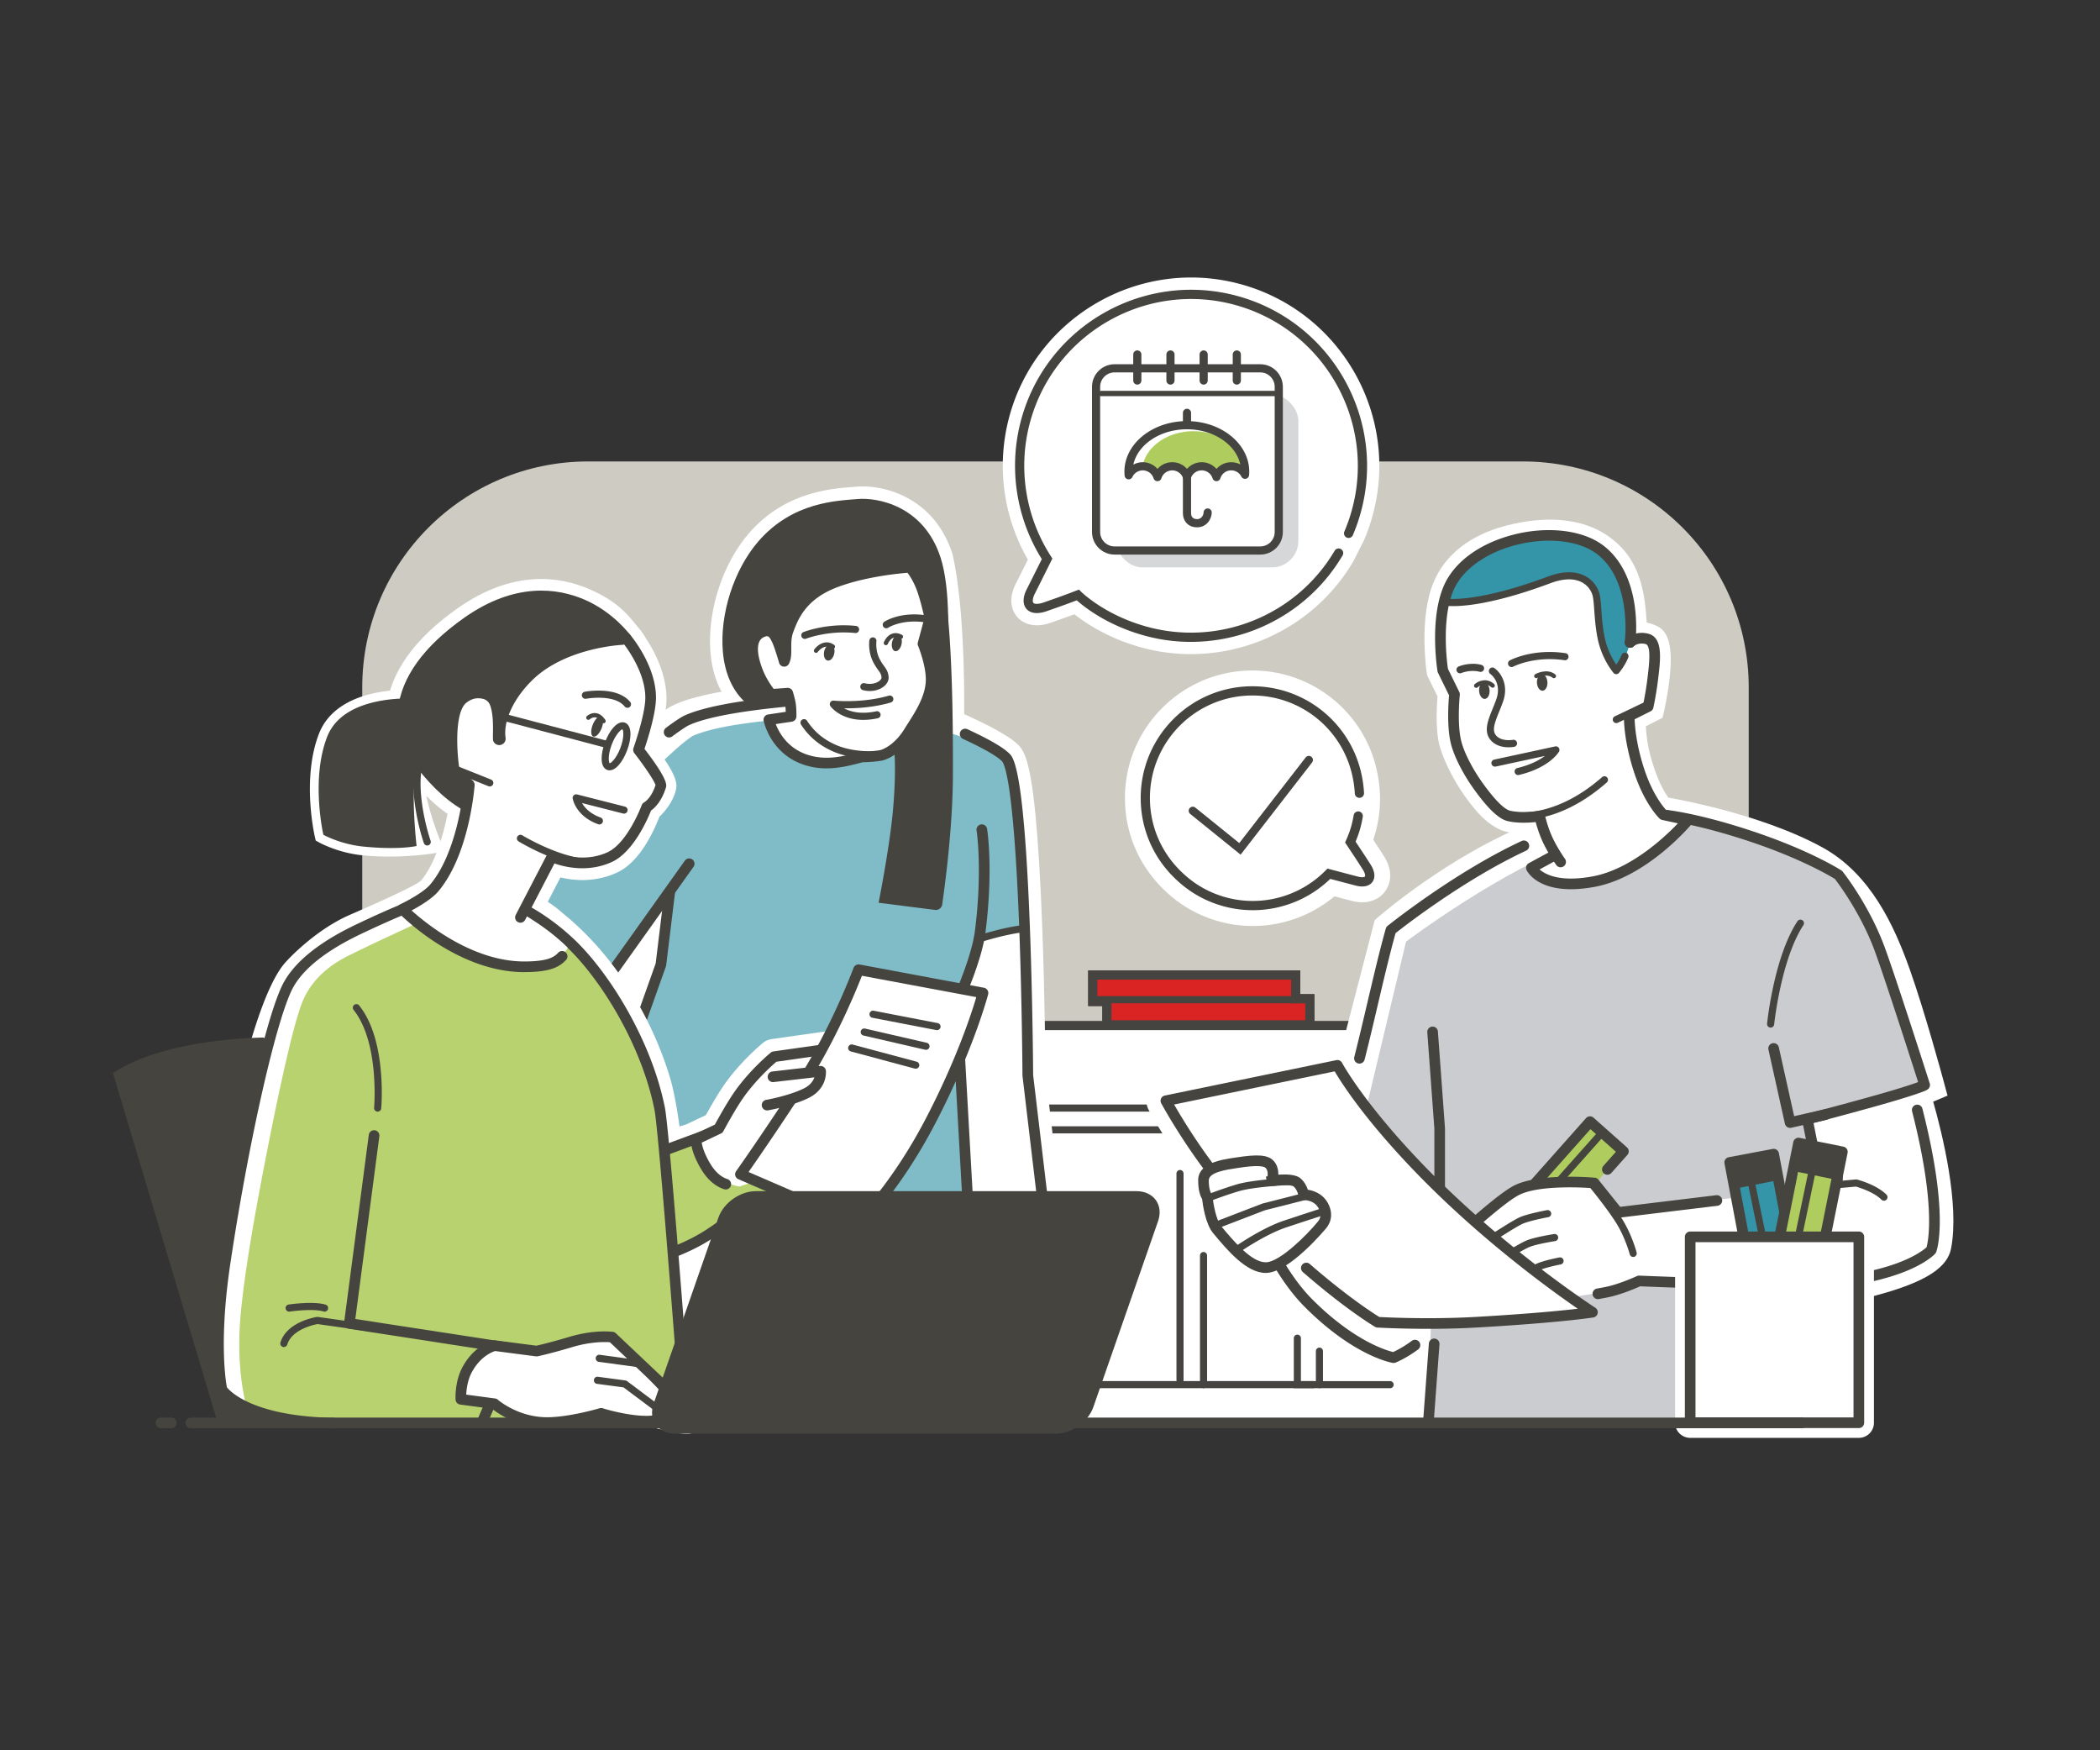 <svg xmlns="http://www.w3.org/2000/svg" id="_x36_" version="1.1" viewBox="0 0 1200 1000"><rect x="0" y="0" width="1200" height="1000" fill="#333333" stroke="none"/><defs><style>.st0{fill:#45443f}.st1{stroke:#454440;stroke-miterlimit:10;stroke-width:4.06px}.st1,.st2,.st3{fill:#fff}.st1,.st3,.st4{stroke-linecap:round}.st5,.st6{fill:#afcd5f}.st7{fill:#da2323}.st8{fill:#969ba0;opacity:.4}.st9{fill:#454440}.st10{fill:#dedcd2}.st10,.st6{opacity:.9}.st11{opacity:.8}.st11,.st12{fill:#007b91}.st12,.st13{opacity:.5}.st4{fill:none;stroke-width:4.07px}.st3,.st4{stroke:#45443f;stroke-linejoin:round}.st13{fill:#969ba0}.st3{stroke-width:6.08px}</style></defs><path class="st10" d="M999.27 783.2V392.74c0-71.3-57.8-129.1-129.1-129.1H336.1c-71.3 0-129.1 57.8-129.1 129.1V783.2h792.26z"/><path class="st2" d="M258.39 422.24l-14.21-21.31c-.61-.92-1.6-1.51-2.7-1.62-1.81-.18-44.48-4.03-54.51 21.59-9.51 24.3-2.18 56.05-2.18 56.05s9.8 5.45 22.93 6.74c20.57 2.02 39.41-1.12 39.41-1.12s-12.73-30.58-9.07-43.72c2.69-9.65 11.37-9.49 18.08-11.02 1.18-.27 2.15-1.1 2.59-2.22s.31-2.39-.35-3.39z"/><path class="st2" d="M222.25 489.39c-4.72 0-9.8-.19-15.02-.71-14-1.38-24.43-7.11-24.87-7.35l-1.94-1.08-.5-2.17c-.31-1.36-7.56-33.56 2.4-59 4.78-12.22 16.57-20.37 34.1-23.57 12.71-2.32 24.28-1.3 25.55-1.18 2.6.25 4.93 1.65 6.37 3.82l14.21 21.31a8.691 8.691 0 01.84 8.02 8.668 8.668 0 01-6.13 5.24c-1.17.27-2.36.48-3.51.69-6.71 1.2-9.57 2.16-10.86 6.8-2.33 8.34 4.21 29.24 8.87 40.45l2.42 5.81-6.21 1.04c-.6.1-11.45 1.88-25.71 1.88zm-33.04-15.83c3.3 1.51 10.42 4.32 19 5.17 12.74 1.25 24.92.44 31.95-.3-3.72-10.13-9.98-29.9-6.91-40.91 3.11-11.15 12.51-12.84 18.73-13.95.39-.07.77-.14 1.15-.21l-12.75-19.12c-5.15-.37-40.69-2.11-48.75 18.49-7.41 18.94-3.8 43.35-2.42 50.83zM581.95 815.12V585.93h308.49v222.54"/><path class="st9" d="M581.95 817.74c-1.45 0-2.62-1.17-2.62-2.62V583.31h313.73v225.16c0 1.45-1.17 2.62-2.62 2.62s-2.62-1.17-2.62-2.62V588.54H584.57v226.58c0 1.45-1.17 2.62-2.62 2.62z"/><path class="st2" d="M740.4 570.62v-13.55H624.43v15.1h8.1v13.35h115.96v-14.9h-8.09z"/><path class="st9" d="M751.11 588.14h-121.2v-13.35h-8.09v-20.35h121.2v13.55h8.09v20.14zm-115.97-5.23h110.73v-9.67h-8.09v-13.55H627.05v9.87h8.09v13.35z"/><path class="st7" d="M740.4 570.62v-13.55H624.43v15.1h8.1v13.35h115.96v-14.9h-8.09z"/><path class="st9" d="M751.11 588.14h-121.2v-13.35h-8.09v-20.35h121.2v13.55h8.09v20.14zm-115.97-5.23h110.73v-9.67h-8.09v-13.55H627.05v9.87h8.09v13.35z"/><path class="st2" d="M750.53 791.11H613.65"/><path class="st9" d="M750.53 793.13H613.65c-1.12 0-2.03-.91-2.03-2.03s.91-2.03 2.03-2.03h136.88c1.12 0 2.03.91 2.03 2.03s-.91 2.03-2.03 2.03z"/><path class="st2" d="M588.47 645.54h136.24"/><path class="st9" d="M724.71 647.56H588.48c-1.12 0-2.03-.91-2.03-2.03s.91-2.03 2.03-2.03h136.23c1.12 0 2.03.91 2.03 2.03s-.91 2.03-2.03 2.03z"/><path class="st2" d="M674.29 788.49V670.48"/><path class="st9" d="M674.29 790.51c-1.12 0-2.03-.91-2.03-2.03v-118c0-1.12.91-2.03 2.03-2.03s2.03.91 2.03 2.03v118c0 1.12-.91 2.03-2.03 2.03z"/><path class="st2" d="M687.74 791.11v-73.76"/><path class="st9" d="M687.74 793.13c-1.12 0-2.03-.91-2.03-2.03v-73.76c0-1.12.91-2.03 2.03-2.03s2.03.91 2.03 2.03v73.76c0 1.12-.91 2.03-2.03 2.03zM794.36 793.13h-55.04v-28.58c0-1.12.91-2.03 2.03-2.03s2.03.91 2.03 2.03v24.53h50.98c1.12 0 2.03.91 2.03 2.03s-.91 2.03-2.03 2.03z"/><path class="st9" d="M753.96 793.13c-1.12 0-2.03-.91-2.03-2.03v-19.14c0-1.12.91-2.03 2.03-2.03s2.03.91 2.03 2.03v19.14c0 1.12-.91 2.03-2.03 2.03z"/><path class="st2" transform="rotate(-90 829.21 722.37)" d="M760.47 705.3h137.48v34.13H760.47z"/><path class="st9" d="M848.3 793.13h-38.19V651.6h38.19v141.53zm-34.13-4.05h30.08V655.66h-30.08v133.42z"/><path class="st2" d="M564.76 633.06h223.53"/><path class="st9" d="M788.29 635.09H564.76c-1.12 0-2.03-.91-2.03-2.03s.91-2.03 2.03-2.03h223.53c1.12 0 2.03.91 2.03 2.03s-.91 2.03-2.03 2.03z"/><path class="st2" d="M952.14 463.48s-7.76-5.63-14.16-27.24c-4.02-13.56-3.54-23.1-3.82-24.9l10.56-5.39s8.99-37.99-.39-42.71c-4.63-2.33-9.27-2.02-9.27-2.02s-.06-8.88-1.46-17.98c-2.35-15.3-8.09-24.89-18.17-31.96-13.41-9.4-33.21-10.43-53.86-4.9-19.07 5.1-31.05 15.28-36.64 28.32-8.18 19.1-3.6 49.24-3.6 49.24l6.3 12.79s-1.65 16.11.44 26.11c1.48 7.08 7.3 19.27 13.93 28.52 7.62 10.63 12.43 14.75 17.92 17.23 6.13 2.78 20.7.81 20.7.81l4.98 17.04-9.85 12.05s.8 14.57 30.07 9.25 61.83-41.2 61.83-41.2l-15.51-3.03z"/><path class="st2" d="M894.22 514.96c-7.79 0-13.92-1.73-18.3-5.19-4.36-3.44-6.09-8.06-6.25-10.97l-.13-2.36 9.32-11.39-2.66-9.11c-5.5.39-13.71.47-18.78-1.82-7.08-3.21-12.6-8.42-20.35-19.22-6.95-9.69-13.23-22.65-14.94-30.82-1.85-8.86-1.08-21.54-.7-26.2l-5.96-12.11-.14-.93c-.2-1.3-4.75-32.09 4.02-52.55 6.63-15.46 20.69-26.46 40.66-31.8 23.65-6.32 44.57-4.27 58.93 5.8 11.75 8.24 18.14 19.35 20.69 36.02.76 4.97 1.15 9.83 1.34 13.38 1.87.39 3.98 1.04 6.12 2.12 6.66 3.35 8.82 12.35 7.03 29.2-1.1 10.35-3.36 19.94-3.45 20.34l-.65 2.74-9.55 4.88c.21 4.11.82 10.92 3.37 19.55 4.38 14.78 9.31 21.25 11.22 23.34l24.37 4.77-7.25 7.99c-1.39 1.53-34.3 37.48-65.25 43.1-4.62.84-8.86 1.26-12.69 1.26zm-11.49-15.43c.27.3.61.61 1.05.92 2.15 1.51 7.72 3.68 20.96 1.28 18.72-3.4 39.55-20.97 50.58-31.43l-5.65-1.11-1.09-.79c-.97-.7-9.63-7.5-16.42-30.44-3.44-11.62-3.8-20.61-3.95-24.45-.02-.58-.04-1.02-.06-1.32l-.67-4.28 11.95-6.1c3.48-16.04 3.91-30.36 1.9-33.28-2.92-1.37-5.89-1.25-5.92-1.25l-6.44.43v-6.46c0-.08-.08-8.58-1.38-17.1-2.04-13.3-6.72-21.64-15.65-27.9-11.2-7.85-28.98-9.31-48.8-4.01-16.23 4.34-27.51 12.93-32.62 24.84-6.65 15.52-3.93 40.07-3.29 45.04l6.64 13.47-.18 1.74c-.02.15-1.53 15.31.34 24.24 1.19 5.69 6.35 17.05 12.92 26.22 7.27 10.14 11.32 13.34 15.48 15.23 2.79 1.26 11.19 1.15 17.38.32l5.18-.7 7.35 25.14-9.61 11.75zm58.49-131.14zM721.65 674.37s5.2-2.75 4.08-8.87c-.66-3.61-9.17-2.66-18.76-1.22-8.16 1.22-19.27 2.75-19.27 10.09s2.14 9.48 2.14 9.48 1.26 13.42 5.71 18.76c7.71 9.26 18.35 22.02 28.14 21.61s26.51-17.94 31.81-24.47c2.08-2.55 2.59-5.56 1.63-8.56-2.85-8.97-12.23-8.56-12.23-8.56s-.44-4.13-3.67-7.03c-3.06-2.75-19.3-.84-18.96-.92"/><path class="st2" d="M723.23 733.86c-14.17 0-26.22-14.47-35.07-25.09-5.03-6.04-6.96-16.45-7.65-21.77-1.3-2.67-2.44-6.69-2.44-12.64 0-4.22 1.62-11.95 12.48-16.22 4.71-1.85 10.17-2.67 14.56-3.33l.44-.07c5.74-.86 10.34-1.42 14.25-1.39 4.07.04 13.71 1.14 15.41 10.4.05.26.09.52.13.77 6.73.32 10.02 1.81 12.34 3.9 2 1.8 3.41 3.8 4.42 5.69 5.5 1.76 11.58 5.85 14.22 14.15 1.95 6.14.74 12.54-3.34 17.56-.91 1.11-22.39 27.33-38.88 28.02-.29.01-.58.02-.86.02zm-25.48-55.51a9.685 9.685 0 011.68 4.6c.52 5.37 2.23 11.93 3.52 13.49 4.15 4.98 15.13 18.16 20.22 18.16h.12c4.06-.42 16.65-11.03 24.57-20.72-.23-.59-.83-1.54-2.66-1.61-2.61.24-4.92-.28-6.9-2.02-1.96-1.72-2.86-3.84-2.98-6.42-1.79-.14-5.35-.2-11.72.4-1.46.14-3.27-.05-4.98-.71a9.584 9.584 0 01-5.48-4.64 9.655 9.655 0 01-1.06-5.6c-1.13.15-2.35.32-3.68.52l-.44.07c-2.75.41-8.03 1.2-10.56 2.25.09 1.2.26 1.91.36 2.23zm47.56 13.9zm-47.48-13.68zm-1.14-1.5zm-.01-.02zm-.01 0zm-.01-.01zm20.49-11.19l-.06.03c.02 0 .04-.02.06-.03z"/><path class="st2" d="M903.59 746.68s-26.97 4.05-63.38 7.42c-28.88 2.67-52.93 1.35-52.93 1.35s-34.39-20.23-80.13-69c-23.32-24.86-40.91-57.54-40.91-57.54l98-20.23s13.29 22.42 49.45 60.24c44.05 46.08 89.91 77.77 89.91 77.77z"/><path class="st2" d="M802.8 766.93c-9.55 0-15.64-.32-16.14-.35-1.78-.1-3.51-.62-5.04-1.52-1.46-.86-36.3-21.61-82.61-70.99-24.03-25.63-41.85-58.5-42.59-59.88-1.67-3.1-1.78-6.81-.29-10 1.49-3.19 4.4-5.49 7.85-6.21l98-20.23c4.67-.96 9.42 1.14 11.85 5.23.12.2 13.32 22.04 47.92 58.22 42.69 44.65 87.74 75.99 88.19 76.3a11.16 11.16 0 014.52 11.69 11.14 11.14 0 01-9.21 8.51c-.27.04-27.7 4.13-64.01 7.49-14.94 1.38-28.54 1.73-38.43 1.73zm-12.11-22.51c7.03.24 26.41.61 48.49-1.43 13.51-1.25 25.76-2.6 35.77-3.8-17.73-13.92-43.71-35.77-69.33-62.57-25.51-26.69-39.95-45.94-46.55-55.49l-75.32 15.55c7.07 11.37 18.42 28.17 31.52 42.14 37.39 39.87 67.19 60.31 75.41 65.61z"/><path class="st2" d="M763.34 653.63l31.69-122.05s45.85-39.78 96.27-56.03l56.12-10.05s52.58 8.16 88.75 27.93c22.96 12.55 35.47 36.97 44.97 63.64 8.55 23.98 19.02 62.69 19.02 62.69l-8.45 3.53s18.69 57.49 12.7 88.09c-2.7 13.78-56.53 23.28-56.53 23.28l-17.29 70.5H817.76l6.25-117.8-60.69-33.71z"/><path class="st2" d="M1038.95 815.79h-232.4l6.49-122.37-62.08-34.49 34.59-133.22 2.5-2.17c1.94-1.68 48.09-41.4 99.98-58.12l.68-.22 58.58-10.49 1.76.27c2.22.35 54.85 8.69 92.22 29.11 27.69 15.13 41.21 45.04 49.9 69.41 8.59 24.09 18.84 61.88 19.27 63.48l2.44 9-8.2 3.43c5.18 18.24 15.17 58.6 10.2 84-2.02 10.33-13.34 18.03-36.69 24.97-8.17 2.43-16.14 4.26-21.56 5.4l-17.66 72.01zM829 794.5h193.25l16.96-69.13 6.84-1.21c21.36-3.78 43.78-11.16 48.1-15.75 3.99-23.09-7.66-66.76-12.55-81.84l-3.03-9.33 8.83-3.69c-3.59-12.8-10.44-36.53-16.28-52.91-7.88-22.1-18.8-46.26-40.05-57.87-30.54-16.69-74.45-24.89-83.58-26.47l-53.59 9.6c-41 13.41-79.47 43.51-89.41 51.66l-28.76 110.76 59.29 32.94-6.01 113.23z"/><path class="st0" d="M429.38 543.06h-46.97c-1.12 0-2.04-.91-2.04-2.04s.91-2.04 2.04-2.04h46.97c1.12 0 2.04.91 2.04 2.04s-.91 2.04-2.04 2.04zM462.8 560.22h-70.45c-1.12 0-2.04-.91-2.04-2.04s.91-2.04 2.04-2.04h70.45c1.12 0 2.04.91 2.04 2.04s-.91 2.04-2.04 2.04z"/><path class="st2" d="M326.82 493.52s37.41-70.14 63.13-81.83C415.67 400 497.5 397.66 497.5 397.66s65.47 23.38 77.16 35.07c11.69 11.69 12.64 181.67 12.64 181.67l10.66 89.81-213.21 10.52s-44.52-88.75-23.28-120.11c21.24-50.57 18.21-78.89 18.21-78.89l-45.83 61.96 25.72 44.42s-51.44 18.7-60.79-42.09c-9.35-60.79 28.06-86.51 28.06-86.51z"/><path class="st2" d="M378.64 725.18l-2.96-5.91c-.47-.93-11.57-23.18-20.19-49.71-4.2-12.94-7.07-24.51-8.62-34.78-9 .63-20.5-.38-31.2-6.72-14.44-8.55-23.5-24.2-26.93-46.5-8.98-58.36 21.54-87.74 30.18-94.76 7.2-13.24 40.46-72.36 66.83-84.35 26.81-12.19 102.87-14.69 111.46-14.93l1.9-.05 1.79.64c11.29 4.03 68.25 24.79 80.92 37.45 3.33 3.33 6.83 9.12 9.83 39.49 1.55 15.75 2.84 36.78 3.84 62.5 1.58 40.87 1.9 80.96 1.94 86.21l11.87 100.03-230.66 11.38zm-11.84-94.91c1.29 9.48 3.94 20.55 7.91 32.82 5.6 17.29 12.49 33.01 16.28 41.18l195.62-9.65-9.44-79.59v-.57c0-.4-.24-40.47-1.79-82.42-2.73-74.06-7.15-89.63-8.44-92.66-8.13-7.05-45.4-22.28-71.04-31.53-23.64.78-82.72 4.42-101.74 13.07-16.43 7.47-44.53 51.42-58.38 77.37l-1.16 2.18-1.99 1.37c-1.52 1.08-31.99 23.59-23.82 76.64 2.45 15.94 8.21 26.73 17.11 32.06 5.73 3.43 12.17 4.27 17.63 4.12L321.75 577 387 488.79l2.77 25.85c.14 1.26 3.06 31.52-18.94 83.9l-.39.93-.56.83c-2.08 3.06-3.33 7.4-3.78 12.83l8.32 14.37-7.59 2.76zm-20.86-51.9l6.58 11.36c5.79-13.91 9.75-26.38 12.4-37.02l-18.98 25.66zm220.78-139.43z"/><path class="st2" d="M537.45 318.5c-9.69-29.86-36.41-34.39-47.54-33.38s-36.91 1.38-56.64 24.27c-13.96 16.19-22.13 41.72-20.18 63.23 1.13 12.51 5.76 22.58 13.42 29.22l8.07 29.34c.4 1.44 1.63 2.5 3.11 2.67l92.09 10.66c.14.02.28.02.43.02 1.75 0 12.54-8.94 12.85-10.7.66-3.7 3.03-76.87-5.62-115.33z"/><path class="st2" d="M530.22 451.64c-.41 0-.82-.02-1.22-.07l-92.11-10.66a10.72 10.72 0 01-9.14-7.84l-7.53-27.37c-8.08-7.82-12.97-18.98-14.19-32.43-2.11-23.35 6.67-50.88 21.87-68.5 20.21-23.44 46.28-25.5 58.81-26.5.92-.07 1.78-.14 2.56-.21 14.29-1.3 44.15 5.02 54.93 38.25l.17.63c8.98 39.91 6.46 113.76 5.68 118.13-.36 2.04-1.27 4.36-8.34 10.23-7.03 5.84-9.45 6.33-11.5 6.33zm-89.41-24.56l88.11 10.19c2.04-1.39 5.56-4.32 7.27-6.05.8-11.99 2.11-76.19-5.59-110.83-8.1-24.43-29.71-29.13-40.04-28.19-.83.08-1.74.15-2.73.23-11.46.91-32.79 2.6-49.18 21.61-12.65 14.67-20.25 38.5-18.48 57.95.96 10.62 4.77 19.09 11 24.5l1.62 1.41 8.02 29.18zm96.14 3.29z"/><path class="st0" d="M537.45 318.5c-9.69-29.86-36.41-34.39-47.54-33.38s-36.91 1.38-56.64 24.27c-13.96 16.19-22.13 41.72-20.18 63.23 1.13 12.51 5.76 22.58 13.42 29.22l8.07 29.34c.4 1.44 1.63 2.5 3.11 2.67l92.09 10.66c.14.02.28.02.43.02 1.75 0 3.29-1.26 3.61-3.02.66-3.7 15.06-87.77 3.63-123.01z"/><path class="st2" d="M326.82 493.52s37.41-70.14 63.13-81.83C415.67 400 497.5 397.66 497.5 397.66s65.47 23.38 77.16 35.07c11.69 11.69 12.64 181.67 12.64 181.67l10.66 89.81-213.21 10.52-30.7-133.25-20.21-3.78 25.72 44.42s-51.44 18.7-60.79-42.09c-9.35-60.79 28.06-86.51 28.06-86.51z"/><path class="st12" d="M327.68 490.56s46.1-55.06 67.94-70.01c25.72-11.69 105.53-12.16 105.53-12.16s61.81 12.66 73.5 24.35c11.69 11.69 9.6 97.95 9.6 97.95l-25.88 6.09s-8.79 8.3-8.79 62.91 6.07 99.12 6.07 99.12l-170.92 15.93-41.48-71.56s26.89-60.67 29.33-76.87c2.44-16.2 9.1-58.66 9.1-58.66l-47.85 70.05 25.72 44.42s-51.44 18.7-60.79-42.09c-9.35-60.79 28.92-89.47 28.92-89.47z"/><path class="st0" d="M384.74 717.77a3.04 3.04 0 01-2.67-1.59l-39.46-72.57c-.41-.76-.48-1.66-.19-2.47l32.25-90.71 5.02-41.14a3.04 3.04 0 013.39-2.65 3.04 3.04 0 012.65 3.39l-5.06 41.47c-.03.22-.08.44-.15.65l-31.91 89.75 37.9 69.7 208.05-10.26-10.27-86.58c-.01-.11-.02-.23-.02-.34 0-.42-.26-42.96-1.93-86.36-3.11-80.46-8.3-91.65-9.81-93.17-2.07-2.07-7.62-5.97-22.3-12.75a3.04 3.04 0 01-1.48-4.04 3.04 3.04 0 014.04-1.48c12.61 5.83 20.48 10.4 24.05 13.97 2.23 2.23 8.15 8.15 11.59 97.25 1.63 42.1 1.92 83.37 1.94 86.38l10.64 89.64c.1.84-.15 1.68-.7 2.32-.54.64-1.33 1.03-2.17 1.07l-213.21 10.52h-.15zM382.36 421.34a3.043 3.043 0 01-1.84-5.47c.07-.06 7.39-5.59 10.69-7.09 25.71-11.69 101.34-14.02 106.07-14.16 1.73-.18 13.17-.81 35.37 9.45a3.043 3.043 0 01-2.56 5.52c-21.74-10.05-32.11-8.93-32.21-8.92-.09.01-.22.02-.31.02-.79.02-78.98 2.32-103.85 13.62-1.86.84-6.79 4.32-9.54 6.4-.55.42-1.19.62-1.83.62z"/><path class="st0" d="M342.34 627.9c-7.08 0-15.33-1.36-23.05-5.93-12.52-7.42-20.44-21.37-23.54-41.47-.67-4.38-1.21-8.74-1.59-12.95a3.04 3.04 0 012.76-3.3 3.034 3.034 0 013.3 2.76c.37 4.08.89 8.31 1.54 12.57 2.8 18.19 9.72 30.68 20.58 37.14 12.05 7.16 26.15 5.09 32.61 3.55l-23.76-41.04c-.6-1.03-.54-2.32.16-3.29l59.99-84.21a3.033 3.033 0 014.24-.71c1.37.97 1.69 2.87.71 4.24l-58.86 82.62 24.74 42.73c.45.78.53 1.72.23 2.56-.31.85-.97 1.51-1.82 1.82-.54.2-8.22 2.92-18.25 2.92z"/><path class="st2" d="M527.42 367.83l3.96-14.6s-1.65-8.21-4.05-15.4c-3.03-9.1-7.42-13.71-7.42-13.71s-24.05 1.35-43.15 8.77c-19.08 7.41-23.6 20-26.3 27.08s-.16 13.46-2.36 17.87c0 0-2.32-8.06-3.71-11.24-1.57-3.6-3.5-7.57-8.54-5.62-6.97 2.7-7.28 11.35-2.92 22.59 2.92 7.53 7.75 13.15 7.75 13.15l9.44-.67s1.46 4.72 1.69 7.19c.32 3.54.22 6.07.22 6.07l-12.7 1.91s3.58 17.21 21.24 22.93c11.46 3.71 21.91 1.01 32.03-1.69 6.07 0 10.82-.88 10.82-.88s8.89-1.83 16.18-13.82c3.89-6.4 11.97-17.19 12.44-28.45.39-9.46-4.63-21.48-4.63-21.48z"/><path class="st0" d="M472.33 439c-4.08 0-8.31-.55-12.68-1.96-19.12-6.19-23.12-24.43-23.28-25.2a3.04 3.04 0 012.52-3.63l10.1-1.52c-.03-.89-.09-1.97-.2-3.18-.1-1.06-.51-2.79-.9-4.26l-6.98.5c-.96.07-1.89-.32-2.52-1.05-.21-.25-5.21-6.11-8.28-14.03-2.42-6.24-3.42-11.59-2.98-15.91.54-5.22 3.18-8.89 7.64-10.62 6.66-2.58 9.95 2.12 11.63 5.51.23-1.53.61-3.14 1.23-4.77l.13-.35c2.75-7.24 7.88-20.71 27.91-28.49 19.33-7.5 43.08-8.91 44.08-8.97.9-.05 1.76.29 2.37.94.2.21 4.89 5.21 8.1 14.84 2.43 7.28 4.07 15.42 4.14 15.76.09.46.08.94-.05 1.4l-3.69 13.62c1.23 3.18 4.82 13.28 4.47 21.79-.43 10.41-6.76 20.29-10.94 26.83-.71 1.11-1.37 2.15-1.94 3.08-7.89 12.98-17.75 15.14-18.17 15.22-.26.05-4.95.9-11.03.94-6.37 1.7-13.28 3.5-20.68 3.5zm-29.04-25.3c1.84 4.8 6.72 13.83 18.23 17.55 10.76 3.48 20.7.83 30.31-1.73.26-.07.52-.1.78-.1 5.69 0 10.22-.82 10.27-.83.23-.05 7.71-1.85 14.13-12.41.59-.97 1.28-2.04 2.02-3.2 4.06-6.35 9.62-15.04 9.99-23.8.36-8.65-4.35-20.06-4.4-20.18-.26-.62-.31-1.32-.13-1.97l3.77-13.9c-.45-2.1-1.89-8.61-3.8-14.34-1.97-5.91-4.55-9.78-5.88-11.53-5.52.44-24.99 2.35-40.71 8.46-17.51 6.8-21.84 18.18-24.42 24.98l-.13.35c-1.21 3.19-1.19 6.3-1.16 9.3.03 3.14.05 6.1-1.32 8.85a3.035 3.035 0 01-3 1.67c-1.25-.11-2.3-.98-2.65-2.19-.63-2.19-2.5-8.41-3.57-10.86-2.09-4.77-2.89-4.69-4.66-4-1.43.55-3.38 1.74-3.78 5.57-.34 3.3.56 7.82 2.6 13.08 1.94 5.01 4.84 9.17 6.3 11.1l7.84-.56c1.41-.1 2.7.78 3.12 2.13.16.51 1.56 5.1 1.81 7.82.34 3.69.24 6.35.24 6.46a3.044 3.044 0 01-2.59 2.89l-9.2 1.38z"/><path class="st0" d="M498.52 433.38c-6.29 0-14.7-.74-22.06-3.87-8-3.4-14.12-8.47-18.71-15.49-.62-.94-.35-2.2.59-2.82.94-.62 2.21-.35 2.82.59 4.13 6.33 9.66 10.9 16.89 13.97 12.6 5.35 29.27 3.02 29.44 3 1.12-.16 2.15.61 2.31 1.72a2.04 2.04 0 01-1.72 2.31c-.33.05-4.18.59-9.55.59zM554.56 717.15c-1.6 0-2.94-1.25-3.03-2.87l-7.9-140.94c-.03-.5.07-1 .28-1.46.11-.24 11.2-24.16 13.22-40.23 4.38-34.81.95-56.91.91-57.13a3.043 3.043 0 116.01-.97c.15.93 3.61 23.09-.88 58.85-1.96 15.61-11.5 37.12-13.42 41.34l7.86 140.19a3.05 3.05 0 01-2.87 3.21h-.17z"/><path class="st0" d="M558.37 538.81c-.86 0-1.67-.55-1.94-1.42a2.04 2.04 0 011.32-2.56c16.77-5.34 25.94-6.15 26.33-6.18 1.12-.09 2.1.74 2.2 1.86.09 1.12-.74 2.11-1.86 2.2-.09 0-9.16.82-25.43 6-.21.07-.41.1-.62.1zM540.48 342.78l-13.15-12.47s9.22 14 9.11 15.99l-3.49 47.96-5.84 12.59-5.17 8.77c-.12.25-.58 4.42-.64 4.69-.2.88-10.15 10.49-10.15 10.49s1.01 12.14-1.01 33.38c-2.02 21.24-8.09 51.58-8.09 51.58s32.36 4.14 32.57 4.15h.16c1.93 0 3.54-1.51 3.66-3.45.02-.39 5.92-38.91 6.07-72.88.36-77.86-4.03-100.78-4.03-100.78zM537.82 734.02h-52.77c-1.12 0-2.04-.91-2.04-2.04s.91-2.04 2.04-2.04h52.77c1.12 0 2.04.91 2.04 2.04s-.91 2.04-2.04 2.04zM459.91 365.04c-.81 0-1.58-.49-1.9-1.29-.41-1.05.1-2.23 1.15-2.64.54-.21 13.47-5.22 29.95-3.5 1.12.12 1.93 1.12 1.81 2.24-.12 1.12-1.12 1.94-2.24 1.81-15.46-1.61-27.91 3.19-28.04 3.24-.24.1-.5.14-.74.14z"/><path class="st0" d="M506.44 358.97a2.035 2.035 0 01-1.13-3.73c.36-.24 8.9-5.8 23.35-3.77 1.11.16 1.89 1.19 1.73 2.3-.16 1.11-1.18 1.9-2.3 1.73-12.81-1.8-20.45 3.08-20.53 3.13-.34.23-.73.33-1.12.33zM497 394.8c-1.22 0-2.52-.15-3.87-.49-1.09-.27-1.75-1.38-1.48-2.47s1.38-1.76 2.47-1.48c3.89.97 7.03-.18 8.53-1.46.71-.6 1.12-1.29 1.08-1.79-.16-1.86-.73-2.66-1.88-4.25-.83-1.15-1.86-2.58-2.97-4.78-2.95-5.89-2.14-11.94-2.1-12.19a2.038 2.038 0 012.3-1.73c1.11.16 1.89 1.18 1.73 2.29 0 .05-.65 5.08 1.71 9.81.96 1.91 1.84 3.14 2.62 4.22 1.28 1.77 2.39 3.31 2.64 6.3.15 1.84-.76 3.75-2.5 5.23-1.76 1.49-4.68 2.8-8.29 2.8z"/><ellipse class="st0" cx="473.84" cy="372.83" rx="4.67" ry="2.95" transform="rotate(-78.18 473.83 372.838)"/><ellipse class="st0" cx="512.46" cy="367.44" rx="4.7" ry="2.77" transform="rotate(-78.18 512.455 367.436)"/><path class="st2" d="M832.12 731.17c5.84-32.82-5.84-72.15-9.13-110.83l-37.73-3.46-16.18 90.02-56.53-25.4s12.25 40.12 35.29 63.16c27.65 27.65 48.55 31.02 48.55 31.02s5.46-2.14 12.17-7.14"/><path class="st2" d="M796.38 786.32c-.57 0-1.13-.04-1.7-.14-2.49-.4-25.15-4.76-54.38-34-24.63-24.63-37.41-65.84-37.94-67.58a10.64 10.64 0 0114.54-12.82l44.1 19.81 13.77-76.61c.98-5.44 5.94-9.22 11.45-8.72l37.73 3.46c5.14.47 9.2 4.56 9.63 9.7 1.07 12.56 3.1 25.5 5.06 38.01 4.19 26.74 8.15 51.99 3.95 75.59-1.03 5.79-6.57 9.64-12.35 8.61-5.79-1.03-9.65-6.56-8.61-12.35 3.58-20.09-.11-43.63-4.02-68.56-1.57-10.01-3.18-20.28-4.35-30.61L794 628.34l-14.46 80.41c-.58 3.22-2.61 6-5.51 7.53s-6.34 1.64-9.33.29l-32.55-14.63c5.51 11.65 13.33 25.27 23.2 35.15 18.74 18.74 33.9 25.23 39.98 27.25 1.76-.94 4.18-2.38 6.85-4.38 4.71-3.52 11.38-2.55 14.9 2.17 3.52 4.71 2.55 11.38-2.17 14.9-7.64 5.7-13.96 8.25-14.66 8.52-1.24.49-2.56.73-3.88.73z"/><path class="st0" d="M466.31 372.99c-.25 0-.5-.08-.72-.23-.54-.4-.67-1.16-.27-1.7 1.76-2.44 6.4-6.12 11.32-2.61a1.218 1.218 0 11-1.41 1.99c-4.17-2.98-7.77 1.85-7.92 2.06-.24.33-.61.5-.99.5zM506.22 368.61a1.212 1.212 0 01-1.14-1.65c.06-.15 1.41-3.64 4.55-4.83 1.79-.68 3.73-.48 5.78.58a1.224 1.224 0 01-1.13 2.17c-1.4-.73-2.67-.89-3.77-.47-2.1.79-3.13 3.4-3.15 3.42-.19.48-.65.78-1.14.78z"/><path class="st2" d="M832.12 731.17c5.84-32.82-5.84-72.15-9.13-110.83l-37.73-3.46-16.18 90.02-56.53-25.4s12.25 40.12 35.29 63.16c27.65 27.65 48.55 31.02 48.55 31.02s5.46-2.14 12.17-7.14"/><path class="st0" d="M796.38 778.72c-.16 0-.32-.01-.48-.04-.89-.14-22.2-3.85-50.21-31.87-23.3-23.3-35.54-62.75-36.05-64.42-.35-1.14 0-2.38.9-3.17a3.04 3.04 0 013.26-.49l52.98 23.8 15.49-86.19a3.05 3.05 0 013.27-2.49l37.73 3.46c1.47.13 2.63 1.3 2.75 2.77 1.09 12.83 3.14 25.9 5.12 38.54 4.09 26.09 7.96 50.74 3.98 73.08-.29 1.66-1.88 2.75-3.53 2.46a3.036 3.036 0 01-2.46-3.53c3.8-21.34.01-45.5-4-71.07-1.87-11.92-3.8-24.22-4.95-36.43l-32.43-2.98-15.69 87.27c-.17.92-.75 1.72-1.57 2.15s-1.81.47-2.67.08l-50.11-22.52c4.48 12.18 15.53 38.61 32.27 55.35 23.5 23.5 42.07 29.02 46.09 29.99 1.68-.76 5.85-2.81 10.66-6.4 1.35-1 3.25-.73 4.26.62 1 1.35.73 3.25-.62 4.26-6.96 5.19-12.64 7.44-12.88 7.54-.35.14-.73.21-1.11.21z"/><path class="st2" d="M763.34 653.63l31.02-119.69s54.84-44.64 96.94-58.39l68.79-9.16s39.91 7.27 76.09 27.04c22.96 12.55 34.87 39.46 41.75 66.93 11.36 45.35 18.41 101.31 13.38 128.39-2.56 13.81-43.32 31.06-43.32 31.06l-18.51 93.15-20.81-9.14-192.21 11.97 7.58-128.45-60.69-33.71z"/><path class="st13" d="M772.78 666.21l30.68-128.23s56.68-42.55 98.78-56.3l34.26-17.08s31.14 2.55 65.47 14.4c37.76 13.04 49.75 21.6 49.75 21.6s14.5 24.85 24.84 53.07c14.83 40.46 23.6 66.08 23.6 66.08l-29.46 10.47s10.29 46.16 7.75 59.81c-2.56 13.81-13.45 28.87-13.45 28.87l-35.55 94.04-30.79-1.16-182.41.09 2.82-111.95-36.86-15.28-9.44-18.43z"/><path class="st0" d="M816.27 814.92h-.23a3.046 3.046 0 01-2.81-3.26l3.26-44.07a3.039 3.039 0 013.26-2.81c1.67.12 2.93 1.58 2.81 3.26l-3.26 44.07a3.043 3.043 0 01-3.03 2.82zM1032.05 795.87a3.04 3.04 0 01-2.97-3.69l15.93-73.02c.21-.96.88-1.77 1.79-2.15 15.18-6.43 39.87-19.93 41.52-28.81 1.66-8.95-3.97-35.25-6.29-44.63-.4-1.63.59-3.28 2.22-3.68 1.64-.4 3.28.59 3.68 2.22.35 1.43 8.6 35.13 6.36 47.2-2.58 13.89-35.46 29.08-43.68 32.68l-15.6 71.49a3.042 3.042 0 01-2.97 2.39zM1099.81 622.95c-1.29 0-2.48-.82-2.9-2.12-.19-.6-19.32-60.51-25.79-77.93-7.79-20.97-20.47-37.95-22.61-40.73-2.76-1.7-19.06-11.39-47.45-20.99-31.14-10.52-49.49-12.42-49.67-12.44a3.046 3.046 0 01-2.73-3.32c.16-1.67 1.67-2.89 3.32-2.73.77.08 19.15 1.96 51.03 12.73 31.91 10.79 48.54 21.46 49.23 21.91.28.18.52.4.72.66.61.77 15.03 19.02 23.86 42.8 6.52 17.55 25.69 77.59 25.88 78.19.51 1.6-.37 3.31-1.97 3.82a3 3 0 01-.93.14zM776.83 607.67c-.25 0-.5-.03-.75-.09a3.044 3.044 0 01-2.2-3.7c2.52-9.9 5.05-20.68 7.5-31.1 3.63-15.45 7.05-30.05 10.5-42.25.17-.61.53-1.14 1.02-1.54.38-.3 38.05-30.56 76.6-48.49 1.52-.71 3.33-.05 4.04 1.48.71 1.52.05 3.33-1.48 4.04-34.88 16.23-69.13 42.8-74.59 47.11-3.32 11.88-6.65 26.06-10.17 41.05-2.45 10.45-4.99 21.25-7.53 31.21a3.04 3.04 0 01-2.95 2.29zM819.98 736.24h-.2a3.036 3.036 0 01-2.84-3.23l1.91-29.98c-5.18-3.57-23.68-16.25-39.57-25.89-10.78-6.54-15.75-9.58-18.05-11-.4.04-.8 0-1.17-.09-.83-.21-2.63-1-2.16-3.83s.01-.05.02-.09c.03-.15.06-.3.1-.46.03-.13.07-.26.12-.39.51-1.97 2.01-7.79 6.29-24.58a3.041 3.041 0 013.7-2.2c1.63.41 2.61 2.07 2.2 3.7-2.83 11.11-4.47 17.52-5.4 21.16-.16.63-.3 1.17-.42 1.64 2.25 1.38 7.2 4.41 17.94 10.93 18.75 11.38 41.07 26.92 41.29 27.08.87.61 1.36 1.63 1.3 2.69l-2.02 31.69a3.04 3.04 0 01-3.03 2.85z"/><path class="st2" d="M828.41 335.76c-7.93 18.51-4.64 45.43-4.64 45.43l7.38 14.65s-1.79 18.11.96 31.23c2.75 13.12 21.58 39.56 27.81 41.5 10.63 3.32 22.8-1.03 22.8-1.03l5.75 15.36-12.72 15.56s6.75 10.27 36.02 4.96c29.27-5.32 52.22-34.7 52.22-34.7l-14.19-2.17s-6.42-5.72-12.83-27.34c-4.34-14.66-5.96-30.13-5.96-30.13l10.79-5.39s5.27-36.68-.67-38.66-9.02-1.39-9.02-1.39 2.48-36.06-19.75-52.72c-20.88-15.65-71.74-3.63-83.94 24.83z"/><path class="st0" d="M869.56 468.34c-4.91 0-7.86-.77-8.2-.86a2.042 2.042 0 01-1.42-2.51c.3-1.08 1.42-1.72 2.5-1.42.31.08 23.85 5.99 53.05-19.55.85-.74 2.14-.65 2.87.19.74.85.65 2.13-.19 2.87-20.75 18.14-38.69 21.27-48.61 21.27zM867.5 442.83a2.04 2.04 0 01-.47-4.02c7.61-1.8 12.63-4.56 15.77-6.91-16.69 3.62-28.1 6.06-28.1 6.06-1.1.23-2.18-.46-2.42-1.56s.47-2.18 1.57-2.42c0 0 14.54-3.12 34.8-7.52.79-.17 1.6.14 2.08.79s.52 1.52.12 2.22c-.22.37-5.49 9.18-22.88 13.3-.16.04-.32.06-.47.06zM862.15 426.96c-2.78 0-6.86-.58-9.79-3.51-4.93-4.93-2.28-11.48.53-18.42.71-1.75 1.44-3.56 2.12-5.46 3.39-9.55-3.11-14.3-3.38-14.5-.91-.65-1.14-1.92-.49-2.83.64-.92 1.9-1.15 2.82-.51 3.25 2.25 8.47 9.16 4.89 19.2-.7 1.98-1.45 3.83-2.18 5.62-2.84 7.02-4.31 11.13-1.42 14.01 3.22 3.22 9.17 2.15 9.23 2.14 1.1-.21 2.17.52 2.38 1.62.21 1.1-.51 2.17-1.61 2.38-.13.02-1.36.25-3.09.25zM863.76 381.11a2.036 2.036 0 01-.96-3.83c.53-.28 13.11-6.86 31.77-4.1 1.11.17 1.88 1.2 1.72 2.31a2.04 2.04 0 01-2.31 1.72c-17.26-2.56-29.14 3.6-29.26 3.66-.3.16-.63.24-.95.24z"/><path class="st11" d="M829.64 331.99s13.96-24.29 52.15-26.52c40.56-2.37 46.78 24.2 49.71 45.65 2.93 21.46-7.6 32.02-7.6 32.02s-2.75-2.6-4.96-6.61c-3.9-7.09-7.17-20.72-6.58-29.92.99-15.59-6.69-15.51-11.24-16.85-7.58-2.25-22.47 4.91-36.35 8.21-27.93 6.65-38.79 5.68-38.79 5.68l3.66-11.67z"/><path class="st0" d="M923.57 385.18c-.59 0-1.15-.26-1.54-.71-.27-.31-6.65-7.81-9.05-19.43-1.22-5.94-1.64-11.69-1.97-16.3-.29-4.04-.54-7.54-1.22-9.35-2.4-6.39-9.88-11.39-23.68-6.23-42.82 15.99-59.82 12.96-60.52 12.82a2.037 2.037 0 01.77-4c.26.05 16.98 2.8 58.32-12.63 16.63-6.21 25.97.76 28.92 8.62.89 2.36 1.14 5.95 1.47 10.48.32 4.5.73 10.09 1.9 15.77 1.48 7.17 4.69 12.7 6.61 15.52.98-1.41 2.21-3.41 3.07-5.58a2.042 2.042 0 012.65-1.13c1.04.42 1.55 1.6 1.13 2.65-1.9 4.75-5.18 8.63-5.32 8.79-.39.45-.95.71-1.54.72z"/><ellipse class="st0" cx="881.23" cy="389.99" rx="3" ry="4.71" transform="rotate(-2.85 880.068 389.541)"/><path class="st0" d="M887.95 387.48c-.26 0-.53-.08-.75-.26-3.54-2.77-8.67.06-8.72.09-.59.33-1.33.12-1.66-.46-.33-.59-.13-1.33.46-1.66.27-.15 6.6-3.67 11.43.11.53.42.62 1.18.21 1.72-.24.31-.6.47-.96.47z"/><ellipse class="st0" cx="848.2" cy="394.61" rx="3" ry="4.71" transform="rotate(-3.47 848.174 394.625)"/><path class="st0" d="M843.51 393.01c-.34 0-.68-.14-.92-.42-.44-.51-.39-1.27.11-1.72 1.94-1.71 6.76-3.93 11.08-.07.5.45.55 1.22.1 1.73-.45.51-1.22.55-1.73.1-3.77-3.37-7.68-.06-7.84.09-.23.2-.52.3-.8.3zM834.29 384.7c-.79 0-1.55-.47-1.88-1.25-.44-1.03.04-2.23 1.08-2.67.26-.11 6.53-2.72 13.1-.89 1.08.3 1.72 1.43 1.41 2.51s-1.43 1.72-2.51 1.41c-5.17-1.44-10.37.69-10.42.71-.26.11-.52.16-.79.16z"/><path class="st0" d="M891.79 495.51c-.95 0-1.88-.44-2.48-1.27-.18-.26-4.55-6.4-7.68-13.11-2-4.28-3.36-8.71-4.1-11.46-3.64.39-10.2.79-15.97-.54-5.07-1.16-11.21-6.97-19.33-18.27-6.32-8.82-11.36-18.78-13.15-25.99-2.42-9.77-1.37-23.9-1.04-27.59l-6.33-12.9c-.13-.27-.22-.56-.27-.85-.19-1.2-4.67-29.55 3.52-48.65 5.75-13.42 19.93-24.04 38.89-29.15 19.79-5.33 40.21-3.08 52.04 5.72 9.78 7.28 16.09 19.32 18.25 34.82 1.6 11.5.39 20.79.34 21.18a3.035 3.035 0 01-3.42 2.61 3.044 3.044 0 01-2.61-3.42c.05-.35 4.37-35.01-16.19-50.32-10.39-7.73-28.77-9.59-46.82-4.73-16.9 4.55-29.94 14.15-34.88 25.67-6.97 16.26-3.69 41.26-3.17 44.85l6.5 13.25c.25.51.35 1.09.29 1.66-.02.16-1.67 16.35.81 26.38 1.59 6.41 6.37 15.8 12.18 23.9 9.18 12.79 13.8 15.45 15.74 15.89 7.16 1.64 16.3.11 16.4.1 1.6-.27 3.14.76 3.49 2.35.01.07 1.49 6.77 4.35 12.9 2.89 6.19 7.08 12.09 7.12 12.15.98 1.37.66 3.27-.71 4.24-.54.38-1.15.57-1.76.57z"/><path class="st0" d="M897.69 508.04c-20.07 0-25.13-10.43-25.37-10.95a3.04 3.04 0 011.31-3.94l13-7.05c1.48-.8 3.32-.25 4.12 1.22.8 1.48.25 3.32-1.22 4.12l-9.77 5.3c3.33 2.93 11.67 7.37 30.14 4.01 21.67-3.93 41.21-22.29 48.91-30.35l-8.99-1.93c-.54-.12-1.04-.38-1.45-.76-.35-.33-8.65-8.28-14.63-26.54-6.17-18.84-5.79-31.66-5.77-32.2.04-1.11.68-2.11 1.68-2.61l9.47-4.74c.51-2.52 1.58-8.09 2.3-14.16l.11-.89c.8-6.64 2.13-17.75-1.17-18.6-4.21-1.09-6.68 1.17-6.78 1.26a3.012 3.012 0 01-4.28-.02c-1.19-1.19-1.17-3.13.02-4.32.2-.2 4.91-4.8 12.58-2.82 8.45 2.19 6.98 14.42 5.68 25.22l-.11.89c-1.02 8.5-2.63 15.85-2.69 16.16-.2.9-.79 1.65-1.61 2.06l-9.09 4.55c.13 4 .92 14.49 5.45 28.33 4.6 14.05 10.66 21.43 12.48 23.44l13.25 2.84a3.037 3.037 0 011.7 4.92c-1.04 1.26-25.95 30.81-55.96 36.26-5.03.91-9.44 1.3-13.3 1.3z"/><path class="st0" d="M923.6 413.14c-.76 0-1.49-.43-1.84-1.16-.48-1.02-.05-2.23.96-2.71l18.43-8.77c1.01-.48 2.23-.05 2.71.96.48 1.02.05 2.23-.96 2.71l-18.43 8.77c-.28.13-.58.2-.87.2z"/><path class="st2" d="M908.58 640.85l19.1 16.97L877.77 714s-5.21-1.31-12.27.93-10.03 4.99-10.03 4.99 1.91-5.55 3.55-11.8c1.64-6.25-.35-11.08-.35-11.08l49.91-56.18z"/><path class="st5" d="M908.81 640.74l18.87 17.08-44.82 51.67-18.71-17.16 44.66-51.59z"/><path class="st0" d="M855.47 722.94c-.58 0-1.17-.17-1.68-.51a3.033 3.033 0 01-1.2-3.51c.02-.05 1.89-5.53 3.48-11.59 1.34-5.11-.21-9.13-.23-9.17-.42-1.07-.22-2.3.55-3.16l49.91-56.18a3.03 3.03 0 014.29-.25l19.1 16.97a3.03 3.03 0 01.25 4.29l-9.17 10.32a3.03 3.03 0 01-4.29.25 3.03 3.03 0 01-.25-4.29l7.15-8.05-14.55-12.93-46.76 52.64c.56 2.27 1.14 6.35-.11 11.1-.42 1.6-.85 3.15-1.27 4.57 1.15-.48 2.44-.96 3.89-1.42 5.25-1.66 9.63-1.56 12.01-1.29l28.31-32.15a3.039 3.039 0 114.56 4.02L880.04 716a3.04 3.04 0 01-3.02.94c-.03 0-4.55-1.04-10.6.88-6.18 1.96-8.88 4.32-8.91 4.34-.58.51-1.3.77-2.04.77z"/><path class="st2" d="M1091.72 623.28s-9.22 3.6-26.3 8.09c-14.76 3.88-31.69 7.42-31.69 7.42l4.72 40.01-113.96 13.26-14.83-16.86s-29.81.23-43.15 7.42c-8.77 4.72-28.32 21.58-28.32 21.58l18.21 22.25s24.59 16.66 39.45 14.83c35.74-4.38 42.14-10.11 42.14-10.11s83.61 4.94 114.63 2.7 52.59-16.18 52.59-16.18c.83-.21 2.7-26.3-4.05-58.66-1.95-9.37-3.4-16.4-4.43-21.5"/><path class="st0" d="M913.07 742.23c-1.45 0-2.74-1.04-2.99-2.52a3.04 3.04 0 012.48-3.52c1.77-.31 3.44-.62 4.93-.92 7.96-1.59 17.75-6.13 17.85-6.18a2.9 2.9 0 011.41-.28c.45.02 45.41 1.89 76.1 2.25 36.33.41 58.48-4.75 70.65-9.15 10.97-3.97 16-8.04 17.38-9.3.95-3.38 5.43-24.04-8.26-77.69-.42-1.63.57-3.28 2.2-3.7 1.62-.42 3.28.57 3.7 2.2 15.68 61.47 8.17 81.17 7.84 81.98a3.1 3.1 0 01-.55.88c-.79.89-20.21 21.71-93.03 20.86-28.63-.33-69.61-1.98-75.56-2.22-2.47 1.11-11.04 4.82-18.55 6.32-1.7.34-3.41.66-5.09.95-.18.03-.35.04-.52.04zM856.39 729.49c-.9 0-1.79-.4-2.39-1.16l-18.54-23.6c-.98-1.25-.84-3.05.34-4.12.81-.74 19.94-18.18 28.93-23.02 13.99-7.53 45.23-4.85 46.55-4.73.83.07 1.59.48 2.11 1.13l12.43 15.53 54.88-6.65c1.68-.19 3.18.99 3.39 2.65.2 1.67-.99 3.18-2.65 3.39l-56.57 6.85a3.05 3.05 0 01-2.74-1.12l-12.66-15.83c-5.94-.42-30.93-1.75-41.85 4.13-6.69 3.6-20.38 15.59-25.61 20.27l16.79 21.37a3.04 3.04 0 01-2.39 4.92z"/><path class="st0" d="M999.34 686.79c-1.51 0-2.83-1.13-3.01-2.67-.21-1.67.98-3.18 2.65-3.39l38-4.67-7.21-36.06c-.32-1.59.67-3.15 2.25-3.55.13-.03 13.33-3.34 36.58-9.8 22.99-6.39 28.98-8.99 29.04-9.01a3.038 3.038 0 012.48 5.55c-.24.11-6.2 2.74-29.89 9.32-17.16 4.77-28.87 7.82-33.93 9.12l7.29 36.45a3.054 3.054 0 01-2.61 3.62l-41.25 5.07c-.13.02-.25.02-.38.02z"/><path class="st2" d="M414.73 676.55c-4.47-1.43-8.43-5.06-11.46-10.11-6.07-10.11-5.39-15.51-5.39-15.51l12.81-6.07s7.02-13.14 12.14-20.23c8.77-12.14 19.55-20.9 19.55-20.9l28.47-4.04 26.6 26.53s0 21.83-12.98 29.5c-12.98 7.67-30.68 11.8-30.68 11.8"/><path class="st2" d="M414.73 686.69c-1.03 0-2.07-.16-3.1-.49-6.75-2.16-12.65-7.2-17.06-14.55-7.3-12.17-7.02-19.9-6.76-21.98.43-3.44 2.59-6.42 5.72-7.91l9.83-4.66c2.47-4.47 7.29-12.94 11.24-18.42 9.44-13.07 20.9-22.44 21.38-22.84 1.43-1.16 3.15-1.91 4.97-2.17l28.47-4.04c3.15-.45 6.33.61 8.59 2.86l26.59 26.53c1.91 1.9 2.98 4.48 2.98 7.18 0 2.83-.5 27.92-17.96 38.23-14.16 8.37-32.75 12.76-33.54 12.95-5.45 1.27-10.9-2.12-12.18-7.57-1.27-5.45 2.12-10.91 7.57-12.18.16-.04 16.39-3.9 27.83-10.66 4.74-2.8 6.97-10.97 7.71-16.86l-19.75-19.7-20.52 2.91c-3.3 2.95-10.03 9.36-15.71 17.22-4.65 6.44-11.35 18.94-11.41 19.07a10.128 10.128 0 01-4.6 4.39l-5.47 2.59c.57 1.3 1.35 2.84 2.41 4.61 1.79 2.99 3.93 5.05 5.87 5.68 5.33 1.71 8.27 7.42 6.56 12.75-1.38 4.3-5.36 7.05-9.65 7.05z"/><path class="st2" d="M376.8 616.64c-9.77-31.77-29.5-66.52-59.33-90.37-4.38-4.1-10.03-7.43-12.47-8.78l12.16-23.4c5.99 2.04 19.22 5.14 32.72-1 12.46-5.67 19.91-25.19 21.88-30.12 2.11-1.56 6.91-6.91 8.43-12.47.43-1.56 1.63-4.43-11.97-22.08 1.78-5.29 6.58-20.21 6.57-29.16 0-18.86-13.88-35.55-14.5-36.28-.54-.63-10.03-3.47-13.92-3.59-9.57-1.49-24.57-3.09-37.95-1.36-22.94 2.96-25.44 24.02-25.83 25.21-.01.04-6.86 4.14-8.1 8.68-3.29-.6-7.13-.1-11.02 2.74-2.7 1.97-6.41 6.85-7.42 26.38-.52 10.09-.07 19.31-.05 19.69.05.96.47 1.87 1.18 2.52l7.18 6.6c-.94 7.57-5 40.43-19.2 57.34-3.66 4.36-36.89 18.49-43.23 21.28-19.46 8.59-34.86 25.96-35.25 26.6-.73 1.21-17.26 18.18-35.37 120.84-3.9 22.08-7.02 47.87-8.57 70.75-2.37 35.04.24 38.7 1.1 39.9 7.67 10.74 25.44 10.88 56.8 19.24 79.94 0 102.42-6.65 102.42-6.65 10.72 4.72 61.85 1.33 61.85 1.33l9.98 3.99s37.99 10.22 37.91 8.65c-.26-5.19-5.03-104.21-5.03-104.21s-2.7-65.41-10.96-92.28zm-163.55-87.1c5.61-2.47 10.69-4.6 15.26-6.42 1.24 1.18 3.09 2.86 5.44 4.85-1.08.52-2.18 1.05-3.31 1.58-20.05 9.55-52.59 23.6-52.59 23.6s-20.57 60.01-29.67 116.65c-7.68 47.8-10.56 103.27-11.27 119.43-3.13-2.22-5.53-4.48-7.21-6.78-2.06-5.45-.39-54.3 8.61-105.27"/><path class="st2" d="M392.57 819.33c-4.21 0-13.64-2.07-39.28-8.97l-.68-.23-8.7-3.48c-10.65.67-47.72 2.67-61.15-1.16-7.08 1.6-34.07 6.4-102.15 6.4h-.8l-.77-.21c-9.01-2.4-16.85-4.11-23.77-5.62-17.83-3.88-29.62-6.45-36.41-15.97-1.89-2.64-4.74-6.63-2.22-43.85 1.56-23.09 4.71-49.12 8.65-71.4 5.23-29.64 19.24-100.97 36.29-123.15l.11-.14c-.11.15-.18.27-.23.35 1.44-2.38 18.14-20.26 38-29.02.68-.3 1.67-.73 2.89-1.26 29.69-12.92 36.72-17.12 38.23-18.48 10.51-12.62 15.29-36.18 17.33-50.97l-4.86-4.46a9.679 9.679 0 01-3.14-6.69c-.05-1.04-.46-10.26.05-20.31.89-17.29 3.85-26.56 9.91-30.98 3.42-2.5 7.18-3.88 11.05-4.1 1.72-2.39 4.03-4.44 6.24-6.06 3.83-15.56 14.84-25.58 30.46-27.59 13.84-1.79 29.1-.25 39.52 1.36 3.32.35 15.08 2.58 17.74 5.65.16.19 15.98 18.75 15.98 40.25 0 8.11-3.33 20.05-5.88 28.03 12.11 16.13 12.23 20.63 11.08 24.75-1.72 6.32-6.27 11.84-9.22 14.59-2.92 7.31-10.75 25.79-24.46 32.02-12.24 5.57-24.12 4.59-32.13 2.68l-7.23 13.92c2.68 1.74 5.72 3.94 8.42 6.44 27.43 22 49.72 55.96 61.17 93.19 8.39 27.31 11.11 91.11 11.22 93.81.05.95 4.77 99.03 5.03 104.16l.15 3.09-2.45 2.02c-.96.78-1.72 1.38-4 1.38zM356.8 798.7c10.73 2.88 22.5 5.86 29.55 7.41-1.15-23.82-4.63-96.05-4.67-96.9-.03-.69-2.76-64.97-10.69-90.78-10.77-35.03-31.66-66.89-57.32-87.4l-.36-.31c-3.92-3.67-9.18-6.75-11.26-7.9l-5.19-2.87 17.3-33.3 4.95 1.68c5.67 1.93 16.87 4.39 28.24-.78 4.5-2.05 11.37-8.28 18.55-26.35l.84-2.1 1.39-1.03c1.25-.93 5.01-5.1 6.14-9.07-.26-1-1.81-5.09-10.89-16.88l-1.98-2.57 1.04-3.08c3.98-11.82 6.26-21.74 6.26-27.22 0-13.07-8.2-26.2-12.24-31.34-2.45-.86-8.18-2.39-10.29-2.45l-.75-.07c-9.64-1.5-23.76-2.95-36.24-1.34-13.99 1.8-18.88 11.77-20.52 19.82-.09.46-.17.83-.3 1.24-.67 2.05-2.14 3.01-2.62 3.32-3.67 2.39-5.22 4.46-5.4 5.09l-1.49 5.33-5.46-.96c-2.19-.4-4.27.15-6.35 1.67-.93.68-4.03 4.25-4.93 21.77-.41 7.99-.2 15.4-.09 18.1l8.75 8.04-.38 3.11c-3.42 27.63-10.54 48.55-20.58 60.5-1.59 1.9-5.25 4.41-15.27 9.3.92.83 2.05 1.82 3.35 2.93l7.18 6.06-8.47 4.07-3.33 1.59c-16.7 7.95-42.28 19.12-50.3 22.61-3.95 11.95-20.7 64.15-28.57 113.12-7.63 47.48-10.5 102.89-11.2 118.74l-.05 1.22c4.11 1.13 9.01 2.2 14.74 3.45 6.85 1.49 14.6 3.18 23.54 5.54 76.74-.04 99.71-6.34 99.93-6.41l2.11-.6 2.04.88c6.45 2.84 38.38 2.19 59 .83l1.38-.09 10.93 4.37zM137.28 676.97l3.75.66c.43-2.95.88-5.89 1.35-8.79 6.58-40.97 19.24-84.07 25.78-104.9-6.07 10.95-18.01 40.08-30.88 113.02zm76.19-146.92c-1.98.87-4.07 1.79-6.28 2.75-1.2.52-2.17.94-2.83 1.24-3.36 1.48-6.63 3.28-9.71 5.21 5.94-2.63 12.63-5.62 19.1-8.56l-.28-.64zm27.02-26.79s0 .01-.01.02c0 0 0-.01.01-.02z"/><path class="st0" d="M150.81 592.79s-55.81 0-86.26 20.3l59.54 198.71 141.66.67 53.9-3.07-70.41-91.78L150.8 592.8z"/><path class="st2" d="M429.23 674.19l4.83 76.76-67.54-7.98-11.45-78.57 59.66-17.52 14.5 27.31z"/><path class="st2" d="M445.48 763.02l-88.33-10.43-13.96-95.79 76.86-22.57 19.65 37.01 5.78 91.79zm-69.61-29.66l46.76 5.52-3.89-61.73-9.35-17.61-42.46 12.47 8.94 61.34z"/><path class="st6" d="M444.62 686.22l-27.19 11.24-39.11 23.6-37.09 25.28 26.6-82.37 50.94-22.48 25.85 44.73z"/><path class="st0" d="M361.46 725.45c-.66 0-1.3-.21-1.84-.62a3.066 3.066 0 01-1.2-2.17l-4.72-56.64c-.11-1.36.69-2.63 1.97-3.11l54.62-20.23c1.56-.58 3.3.21 3.9 1.76l6.84 17.85a3.041 3.041 0 11-5.68 2.18l-5.77-15.05-49.63 18.38 4.24 50.86c7.19-1.74 24.66-6.61 38.77-15.68 6.25-4.02 11.42-7.92 15.35-11.6a3.038 3.038 0 014.3.15 3.038 3.038 0 01-.15 4.3c-4.21 3.93-9.66 8.06-16.22 12.27-19.15 12.31-43.2 17.09-44.22 17.28-.19.04-.39.06-.58.06z"/><path class="st2" d="M260.94 508.89s-18.83 5.49-53.22 20.67c-19.46 8.58-41.06 25.52-41.06 25.52s-14.57 16.29-32.77 119.46c-8.56 48.5-8.09 121.37-8.09 121.37s19.35 11.55 62.37 15.51c31.63 2.91 104.19-.95 104.19-.95s74.09 5.73 99.1-3.99l-8.87-115.54s-4.27-69.52-8.02-86.15c-18.88-83.79-121.55-97.36-121.55-97.36"/><path class="st6" d="M271.78 512.03s-59.11 26.97-73.95 34.61c-9.09 4.68-18.88 12.28-24.27 23.97-6.02 13.04-15.73 59.64-23.83 101.9-4.55 23.78-11.03 60.42-12.59 83.16-2.14 31.16 4.5 50.8 4.5 50.8l55.61 6.66h59.86l41.24-1.33s54.54 2.66 94.44 1.33l-10.65-124.89s-3.76-50.06-7.19-65.63c-7.04-31.95-31.16-68.7-51.92-85.64-32.71-26.69-48.55-18.88-48.55-18.88"/><path class="st0" d="M390.7 797.6c-1.58 0-2.91-1.21-3.03-2.81-2.65-34.91-11.47-149.69-13.69-160.8-7.52-37.58-31.35-75.62-51-93.77-34.62-31.98-69.39-29.79-69.74-29.76-1.66.13-3.13-1.13-3.26-2.8a3.035 3.035 0 012.79-3.26c1.52-.12 37.66-2.52 74.33 31.35 20.38 18.82 45.07 58.2 52.84 97.05 2.23 11.13 10.38 116.67 13.79 161.53a3.031 3.031 0 01-2.8 3.26h-.23z"/><path class="st0" d="M190.53 816.14h-.06c-53.65-1.03-65.77-19.87-66.26-20.67-.17-.28-.29-.58-.37-.9-.23-.99-5.54-24.79 1.75-73.51 9.31-62.18 26.01-141.1 36.77-160.18 10.2-18.08 34.47-29.54 43.6-33.86l.45-.21c37.01-17.49 53.26-20.77 53.94-20.9 1.65-.32 3.25.76 3.57 2.41.32 1.65-.76 3.24-2.4 3.57-.27.06-16.48 3.4-52.5 20.43l-.45.21c-8.66 4.09-31.65 14.95-40.9 31.34-9.3 16.49-25.47 87.41-36.05 158.09-6.49 43.37-2.69 66.82-1.96 70.67 1.91 2.38 15.21 16.55 60.93 17.43a3.04 3.04 0 01-.06 6.08z"/><path class="st0" d="M162.21 769.62c-.2 0-.41-.03-.61-.09a2.048 2.048 0 01-1.34-2.55c3.71-11.87 20.16-14.45 20.86-14.56.19-.03.39-.03.58 0l43.83 6.18c1.11.16 1.89 1.19 1.73 2.3a2.033 2.033 0 01-2.3 1.73l-43.51-6.14c-2.01.37-14.58 2.98-17.3 11.69a2.04 2.04 0 01-1.94 1.43z"/><path class="st2" d="M422.59 677.9c-7.87-1.35-16.3-6.41-19.33-11.46-6.07-10.11-5.39-15.51-5.39-15.51l12.81-6.07s7.02-13.14 12.14-20.23c8.77-12.14 19.55-20.9 19.55-20.9l28.47-4.04 26.6 26.53s0 21.83-12.98 29.5c-12.98 7.67-30.68 11.8-30.68 11.8"/><path class="st0" d="M414.73 679.6c-.31 0-.62-.05-.93-.15-5.08-1.63-9.63-5.59-13.14-11.45-6.42-10.71-5.89-16.79-5.8-17.45a3.04 3.04 0 011.72-2.37l11.91-5.64c1.69-3.11 7.41-13.51 11.88-19.69 8.9-12.32 19.65-21.11 20.1-21.48.43-.35.94-.57 1.49-.65l28.47-4.04c.95-.14 1.9.18 2.58.86l26.59 26.53c.57.57.89 1.35.89 2.15 0 .96-.16 23.67-14.48 32.12-13.23 7.82-30.8 11.97-31.54 12.14-1.64.38-3.27-.63-3.65-2.27s.63-3.27 2.27-3.65c.17-.04 17.41-4.12 29.83-11.46 9.68-5.72 11.21-21.2 11.44-25.67l-24.58-24.53-26.11 3.71c-2.39 2.04-11.15 9.79-18.38 19.8-4.94 6.83-11.85 19.75-11.92 19.88a3.04 3.04 0 01-1.38 1.32l-10.99 5.2c.29 2.04 1.32 6.13 4.87 12.06 2.74 4.57 6.13 7.61 9.78 8.78 1.6.51 2.48 2.23 1.97 3.83a3.04 3.04 0 01-2.9 2.11zM215.81 635.1h-.18a2.04 2.04 0 01-1.85-2.21c.03-.37 3.11-37.19-11.7-55.87a2.036 2.036 0 113.19-2.53c6.68 8.42 10.83 20.9 12.32 37.07 1.1 11.93.29 21.3.25 21.69a2.035 2.035 0 01-2.03 1.86zM289.99 791.98a3.04 3.04 0 01-2.99-3.64l3.08-15.19-90.91-14.01a3.036 3.036 0 01-2.55-3.4l14.12-107.35a3.04 3.04 0 116.03.79l-13.73 104.41 91.12 14.04c.82.13 1.56.58 2.03 1.27s.65 1.53.49 2.34l-3.71 18.32a3.045 3.045 0 01-2.98 2.44zM366.31 384.58s.54-13.14-5.36-20.22c-5.9-7.08-10.52-14.7-27-21.8-15.29-6.58-39.63-10.12-68.72 10.41-23.14 16.33-35.88 33.97-37.85 52.45-1.52 14.21 4.21 23.43 4.4 23.74.83 1.39 20.63 34.04 46.7 38.84.86.16 1.74.24 2.66.24 11.75 0 28.76-12.87 51.84-39.17 17.73-20.21 32.62-41.26 32.77-41.47.62-.87.82-1.97.56-3.01z"/><path class="st2" d="M281.14 474.82c-1.31 0-2.61-.12-3.86-.35-28.33-5.21-48.7-37.83-51.13-41.87-.96-1.54-7.03-12.02-5.34-27.89 2.19-20.44 15.85-39.67 40.61-57.13 31.58-22.28 58.29-18.32 75.13-11.07 15.97 6.87 22.04 14.43 27.4 21.09.68.85 1.36 1.7 2.06 2.54 6.62 7.95 6.95 20.45 6.9 23.93.35 2.56-.27 5.17-1.78 7.31-.63.89-15.42 21.76-33.2 42.02-32.57 37.12-48.01 41.42-56.79 41.42zm28.35-130.79c-16.07 0-30.22 7.1-40.46 14.32-21.52 15.19-33.33 31.26-35.1 47.77-1.26 11.75 3.24 19.22 3.43 19.53l.07.12c.19.31 19.07 31.48 42.24 35.74.46.09.96.13 1.47.13 6.61 0 20.11-6.41 46.89-36.93 15.46-17.62 28.6-35.71 31.68-40l.02-.39c.1-2.78-.39-11.61-3.83-15.74-.75-.9-1.48-1.81-2.21-2.72-4.82-6-9.38-11.67-22.33-17.24-7.54-3.24-14.88-4.58-21.86-4.58z"/><path class="st0" d="M357.44 364.27s-36.46-46.14-90.09-8.31c-53.63 37.84-32.42 71.31-32.42 71.31s19.47 32.56 44.22 37.11c24.75 4.55 83.61-78.92 83.61-78.92l-5.32-21.2z"/><path class="st0" d="M366.31 384.58l-5.36-20.22c-.13-.5-.36-.97-.68-1.38-.4-.5-9.84-13.32-26.32-20.41-15.29-6.58-39.63-10.12-68.72 10.41-23.14 16.33-35.88 33.97-37.85 52.45-1.52 14.21 4.21 23.43 4.4 23.74.83 1.39 20.63 34.04 46.7 38.84.86.16 1.74.24 2.66.24 11.75 0 28.76-12.87 51.84-39.17 17.73-20.21 32.62-41.26 32.77-41.47.62-.87.82-1.97.56-3.01z"/><path class="st2" d="M324.37 541.47c-1.74 4.1-10.5 10.96-25 10.91-37.42-.11-69.4-32.94-69.4-32.94s13.21-6.19 18.21-12.14c17.22-20.5 20.02-58.89 20.02-58.89l-8.55-7.86s-5.33-33.39 5.06-41.47c3.03-2.36 6.97-3.99 12.14-2.7 6.74 1.69 7.75 10.11 7.75 10.11s23.6-51.46 72.85-42.23c0 0 14.37 16.64 14.38 34.35 0 10.29-6.95 29.82-6.95 29.82s13.71 17.54 12.77 20.63c-2.84 9.33-8.08 12.05-8.08 12.05s-8.37 22.81-21.2 28.64c-16.54 7.52-32.93-.27-32.93-.27l-17.11 32.43s7.19 4.05 14.61 9.66 11.46 9.89 11.46 9.89z"/><path class="st0" d="M299.7 555.42h-.34c-38.26-.11-70.23-32.48-71.57-33.86-.69-.7-.99-1.7-.81-2.67s.81-1.79 1.7-2.21c3.51-1.65 13.43-6.89 17.17-11.34 14.54-17.31 18.46-48.64 19.18-55.72l-7.44-6.84c-.5-.46-.84-1.08-.95-1.76-.57-3.6-5.28-35.42 6.19-44.35 4.48-3.48 9.44-4.57 14.74-3.25 3.69.92 6.05 3.28 7.55 5.72 3-5 8.07-12.38 15.31-19.42 16.51-16.04 36.42-22.43 57.57-18.46.68.13 1.29.48 1.74 1 .62.71 15.11 17.71 15.11 36.34 0 9.05-4.9 24.29-6.58 29.25 13.61 17.64 12.64 20.85 12.26 22.08-2.44 8.02-6.53 11.77-8.51 13.18-1.82 4.6-10.03 23.75-22.43 29.39-13.71 6.24-27.14 2.8-32.76.81l-16.74 32.23a3.045 3.045 0 01-4.1 1.3 3.045 3.045 0 01-1.3-4.1l18.01-34.68a3.057 3.057 0 014.01-1.35c.15.07 15.37 7.07 30.37.25 11.51-5.23 19.53-26.7 19.61-26.92.26-.71.78-1.3 1.45-1.65.13-.07 4.05-2.35 6.44-9.83-.67-2.51-6.68-11.31-12.13-18.28-.64-.82-.82-1.91-.47-2.89.07-.19 6.78-19.15 6.77-28.79 0-14.24-10.25-28.11-12.98-31.56-18.91-3.22-36.06 2.47-50.99 16.91-11.56 11.18-17.39 23.67-17.45 23.8a3.047 3.047 0 01-5.79-.91c0-.05-.88-6.38-5.47-7.53-3.5-.88-6.52-.19-9.53 2.15-6.34 4.93-5.9 25.19-4.08 37.55l7.77 7.14c.68.63 1.04 1.53.98 2.46-.12 1.61-3.07 39.62-20.72 60.63-3.6 4.29-10.8 8.53-15.3 10.94 8.72 7.85 34.96 29.05 64.17 29.14 13.78.02 17.35-2.56 19.62-5a3.047 3.047 0 014.3-.16c1.23 1.14 1.3 3.07.16 4.3-3.87 4.16-9.4 6.94-23.75 6.94zm74.94-106.6z"/><path class="st0" d="M356.17 361.19c-1.07-.24-26.47-5.92-47.77-3.17-22.94 2.96-25.44 24.02-25.83 25.21-.02.06-13.49 8.09-6.07 14.16s4.44 23.83 5.39 26.06a3.687 3.687 0 003.38 2.24c.33 0 .66-.04.99-.14a3.646 3.646 0 002.64-4.05c-1.4-9.7 4.72-22.74 15.59-33.22 18.98-18.31 50.71-19.84 51.02-19.85a3.67 3.67 0 003.5-3.33 3.67 3.67 0 00-2.84-3.91zM258.39 422.24l-14.21-21.31c-.61-.92-1.6-1.51-2.7-1.62-1.81-.18-44.48-4.03-54.51 21.59-9.51 24.3-2.18 56.05-2.18 56.05s9.8 5.45 22.93 6.74c20.57 2.02 30.34-.34 30.34-.34s-3.66-31.37 0-44.5c2.69-9.65 11.37-9.49 18.08-11.02 1.18-.27 2.15-1.1 2.59-2.22s.31-2.39-.35-3.39zM342.5 471.03c-.23 0-.46-.04-.69-.12-12.81-4.63-14.49-14.31-14.56-14.72-.11-.68.13-1.36.64-1.83.51-.46 1.21-.64 1.88-.47l27.39 6.97a2.04 2.04 0 01-1.01 3.95l-23.57-6c1.46 2.56 4.48 6.05 10.62 8.27 1.06.38 1.61 1.55 1.22 2.61-.3.83-1.08 1.35-1.92 1.35z"/><ellipse class="st0" cx="341.24" cy="415.08" rx="6.16" ry="2.73" transform="rotate(-68.46 341.238 415.08)"/><path class="st0" d="M358.54 404.4c-.59 0-1.17-.25-1.57-.74-6.04-7.35-21.91-4.46-22.07-4.44-1.1.21-2.17-.52-2.38-1.62-.21-1.1.52-2.17 1.62-2.38.75-.14 18.4-3.36 25.98 5.85.71.87.59 2.15-.28 2.87-.38.31-.84.46-1.29.46zM344.87 413.23c-.4 0-.79-.19-1.02-.55-1.12-1.7-2.34-2.65-3.63-2.81-1.74-.21-3.18 1.06-3.19 1.07-.5.46-1.27.43-1.73-.07-.46-.5-.43-1.27.07-1.73.09-.08 2.26-2.06 5.15-1.7 2.04.25 3.85 1.56 5.38 3.89.37.56.21 1.32-.35 1.69-.21.14-.44.2-.67.2zM347.08 427.42c-.17 0-.35-.02-.52-.07l-62.71-16.52c-1.09-.29-1.74-1.4-1.45-2.49s1.4-1.74 2.49-1.45l62.71 16.52c1.09.29 1.74 1.4 1.45 2.49-.24.91-1.07 1.52-1.97 1.52zM337.66 494.83c-18.03 0-40.35-13.51-41.32-14.1a2.044 2.044 0 01-.68-2.8c.59-.96 1.84-1.26 2.8-.68.24.15 23.94 14.49 41.01 13.45 1.13-.05 2.09.79 2.16 1.91.07 1.12-.79 2.09-1.91 2.16-.68.04-1.36.06-2.05.06z"/><ellipse class="st2" cx="352.03" cy="426.38" rx="12.39" ry="4.7" transform="rotate(-69.25 352.037 426.38)"/><path class="st0" d="M348.3 440.12c-.56 0-1.03-.11-1.38-.25-1.17-.44-3.13-1.87-3.14-6.47 0-2.74.69-6.08 1.95-9.4s2.95-6.28 4.77-8.33c3.05-3.45 5.47-3.21 6.64-2.77 1.17.44 3.13 1.87 3.14 6.47 0 2.74-.69 6.08-1.95 9.4s-2.95 6.28-4.77 8.33c-2.13 2.41-3.95 3.02-5.26 3.02zm7.35-23.45c-.69 0-3.79 2.64-6.11 8.76-2.32 6.12-1.75 10.15-1.14 10.65.69 0 3.79-2.64 6.11-8.76 2.32-6.12 1.75-10.15 1.14-10.65z"/><path class="st2" d="M382.12 793.75s8 12.06-3.3 16.71-35.33-2.98-35.33-2.98-19.87 5.95-33.37 5.2C293.41 811.75 282.5 802 282.5 802l-19.15-2.55s-.55-9.1 3.48-16.71c6.27-11.84 15.88-13.93 15.88-13.93l23.91 3.11s7.22-1.5 19.52-5.19c13.93-4.18 23.68-2.79 23.68-2.79l32.77 30.99"/><path class="st0" d="M312.59 815.8c-.9 0-1.77-.02-2.63-.07-15.25-.85-25.87-8.52-28.73-10.82l-18.28-2.44a3.031 3.031 0 01-2.63-2.83c-.02-.41-.55-10.05 3.83-18.32 6.85-12.94 17.47-15.39 17.91-15.48.34-.08.69-.09 1.04-.04l23.39 3.04c1.81-.4 8.54-1.95 18.78-5.02 14.4-4.32 24.56-2.94 24.98-2.88.62.09 1.2.37 1.66.8l30.68 29.01a3 3 0 012.07 1.32c.49.73 4.69 7.34 2.75 13.69-.71 2.33-2.58 5.52-7.43 7.52-11.02 4.54-31.86-1.23-36.51-2.62-3.83 1.09-18.84 5.14-30.89 5.14zm-46.18-19l16.5 2.2c.6.08 1.17.34 1.62.75.1.09 10.39 9.06 25.77 9.91 12.8.72 32.13-5.02 32.33-5.08.58-.17 1.21-.17 1.79.01 6.39 2.03 24.83 6.53 33.25 3.06 2.15-.89 3.44-2.08 3.93-3.66.68-2.19-.19-4.93-1.05-6.81a.138.138 0 00-.04-.03l-32.01-30.28c-2.63-.2-10.78-.43-21.47 2.77-12.29 3.69-19.48 5.19-19.78 5.25-.33.07-.67.08-1.01.04l-23.31-3.03c-1.79.56-8.59 3.19-13.4 12.26-2.37 4.48-2.98 9.64-3.11 12.63zM822.68 720.05c-1.68 0-3.04-1.36-3.04-3.04v-72.04l-4.04-55.18a3.052 3.052 0 012.81-3.26c1.67-.14 3.13 1.14 3.25 2.81l4.05 55.29V717c0 1.68-1.36 3.04-3.04 3.04z"/><path class="st0" d="M381.22 798c-.54 0-1.09-.22-1.49-.64l-15.23-16.24-22.34-3.05a2.03 2.03 0 01-1.74-2.29 2.038 2.038 0 012.29-1.74l23.06 3.14c.46.06.89.28 1.21.62l15.72 16.77c.77.82.73 2.11-.09 2.88-.39.37-.89.55-1.39.55zM378.08 808.48c-.43 0-.85-.13-1.22-.41l-20.54-15.4-15.19-2.03a2.032 2.032 0 01-1.75-2.29 2.047 2.047 0 012.29-1.75l15.72 2.1c.35.05.67.18.95.39l20.96 15.72c.9.67 1.08 1.95.41 2.85-.4.53-1.01.81-1.63.81z"/><path class="st2" d="M561.72 567.32l-71.12-13.29s-12.82 34.87-33.05 65.88c-20.23 31.02-34.43 51-34.43 51l66.8 28.9s21.13-19.83 41.47-58.66c22.25-42.48 30.34-73.84 30.34-73.84z"/><path class="st0" d="M489.91 702.86c-.41 0-.82-.08-1.21-.25l-66.8-28.9a3.04 3.04 0 01-1.27-4.55c.14-.2 14.4-20.3 34.36-50.9 19.8-30.35 32.62-64.93 32.75-65.27a3.047 3.047 0 013.41-1.94l71.12 13.29a3.05 3.05 0 012.39 3.75c-.08.32-8.44 32.18-30.59 74.49-20.35 38.85-41.2 58.65-42.08 59.47-.58.54-1.32.82-2.08.82zm-62.16-33.25l61.48 26.6c5-5.12 22.59-24.26 39.46-56.47 17.83-34.03 26.56-61.12 29.2-70.05l-65.36-12.21c-3.31 8.47-15.3 37.81-32.44 64.09-15.52 23.8-27.61 41.27-32.34 48.03z"/><path class="st0" d="M649.43 683.59H431.96c-7.74 0-16.06 5.88-18.58 13.12l-37 106.24c-2.52 7.25 1.7 13.12 9.44 13.12h217.47c7.74 0 16.06-5.88 18.58-13.12l37-106.24c2.52-7.25-1.7-13.12-9.44-13.12z"/><path class="st0" d="M603.29 819.12H385.82c-4.71 0-8.74-1.88-11.08-5.16-2.34-3.3-2.78-7.56-1.24-12l37-106.24c2.96-8.5 12.39-15.17 21.46-15.17h217.47c4.71 0 8.74 1.88 11.08 5.16 2.34 3.3 2.78 7.56 1.24 12l-37 106.24c-2.96 8.5-12.39 15.17-21.46 15.17zM431.96 686.63c-6.42 0-13.62 5.08-15.71 11.08l-37 106.24c-.88 2.53-.72 4.83.45 6.48 1.19 1.68 3.37 2.6 6.12 2.6h217.47c6.42 0 13.62-5.08 15.71-11.08l37-106.24c.88-2.53.72-4.83-.45-6.48-1.19-1.68-3.37-2.6-6.12-2.6H431.96z"/><path class="st2" d="M441.7 615.19l27.2-3.15s.9 8.09-8.32 12.59-22.25 6.74-22.25 6.74"/><path class="st0" d="M438.33 634.42c-1.45 0-2.74-1.04-2.99-2.52-.29-1.66.82-3.23 2.48-3.51.13-.02 12.73-2.23 21.44-6.48 3.78-1.85 5.42-4.39 6.12-6.38l-23.32 2.7c-1.67.19-3.18-1-3.37-2.67-.19-1.67 1-3.18 2.67-3.37l27.2-3.15c.81-.09 1.61.14 2.24.64.63.5 1.04 1.24 1.13 2.04.05.42 1.01 10.28-10.01 15.66-9.5 4.63-22.52 6.91-23.07 7.01-.17.03-.35.04-.52.04zM535.43 588.57c-.13 0-.26-.01-.39-.04l-36.55-7.05a2.032 2.032 0 01-1.61-2.39c.21-1.1 1.28-1.83 2.39-1.61l36.55 7.05c1.1.21 1.83 1.28 1.61 2.39-.19.97-1.04 1.65-2 1.65zM529.14 599.81c-.15 0-.31-.02-.46-.05l-35.33-8.14a2.037 2.037 0 01.91-3.97l35.33 8.14c1.1.25 1.78 1.35 1.53 2.44-.22.94-1.06 1.58-1.98 1.58zM1076.55 686.01c-.52 0-1.04-.2-1.44-.6-4.42-4.42-12.83-6.97-14.59-7.47l-10.76.98c-1.12.1-2.11-.72-2.21-1.84-.1-1.12.72-2.11 1.84-2.21l11.48-1.04.34.09c.45.12 11.06 2.9 16.78 8.62.8.8.79 2.09 0 2.88-.4.4-.92.6-1.44.6zM523.29 610.6c-.17 0-.35-.02-.53-.07l-36.59-9.8a2.038 2.038 0 01-1.44-2.5 2.033 2.033 0 012.49-1.44l36.59 9.8c1.09.29 1.73 1.41 1.44 2.49-.24.91-1.07 1.51-1.97 1.51zM279.87 449.33c-.25 0-.51-.05-.76-.15l-26.97-10.79a2.038 2.038 0 01-1.13-2.65 2.03 2.03 0 012.65-1.13l26.97 10.79c1.04.42 1.55 1.6 1.13 2.65-.32.8-1.08 1.28-1.89 1.28zM244.13 483.05c-.84 0-1.63-.52-1.92-1.36-.14-.39-3.37-9.68-5.03-21.42-2.26-16.02-.48-28.27 5.29-36.4.65-.92 1.92-1.13 2.84-.48s1.13 1.92.48 2.84c-12.38 17.46.13 53.75.26 54.11a2.049 2.049 0 01-1.93 2.72zM185.47 749.39c-.19 0-.39-.03-.59-.09-6.23-1.87-19.21.04-19.34.06-1.11.17-2.15-.6-2.32-1.71-.17-1.11.6-2.15 1.71-2.32.57-.08 14.02-2.07 21.12.06 1.08.32 1.69 1.46 1.37 2.54a2.03 2.03 0 01-1.95 1.45zM493.31 411.3c-12.9 0-18.48-7.41-18.75-7.78-.48-.65-.52-1.52-.12-2.22.4-.7 1.18-1.1 1.98-1.01.16.02 16.01 1.64 31.47-2.83a2.035 2.035 0 011.13 3.91c-10.22 2.96-20.38 3.4-26.69 3.3 3.61 1.95 9.56 3.61 18.39 1.72 1.1-.24 2.18.47 2.42 1.56.24 1.1-.46 2.18-1.56 2.42-3.03.65-5.79.92-8.27.92zM1011.79 587.1c-.07 0-.14 0-.21-.01a2.034 2.034 0 01-1.82-2.23c.16-1.55 4.05-38.29 17.35-58.52.62-.94 1.88-1.2 2.82-.58s1.2 1.88.58 2.82c-12.75 19.4-16.66 56.33-16.7 56.7a2.036 2.036 0 01-2.02 1.83zM1022.92 644.4c-.57 0-1.14-.16-1.63-.47a3.024 3.024 0 01-1.34-1.91l-9.41-42.35c-.37-1.64.67-3.26 2.31-3.63 1.64-.36 3.26.67 3.63 2.31l8.75 39.37 17.32-3.91a3.045 3.045 0 011.34 5.94l-20.29 4.58c-.22.05-.45.08-.67.08zM852.35 709.61c-.66 0-1.31-.32-1.7-.92-.62-.94-.36-2.2.58-2.82.51-.33 12.49-8.19 16.88-10.26 4.5-2.11 15.43-4.12 15.89-4.21 1.11-.2 2.17.53 2.37 1.64.2 1.11-.53 2.17-1.64 2.37-.11.02-10.87 2-14.89 3.89-4.13 1.94-16.25 9.89-16.37 9.97-.34.23-.73.33-1.12.33zM856.04 722.42c-.68 0-1.35-.34-1.73-.96-.59-.96-.3-2.21.65-2.81.52-.32 12.66-7.87 17.1-9.81 4.54-1.99 15.52-3.72 15.98-3.79a2.05 2.05 0 012.33 1.7 2.05 2.05 0 01-1.7 2.33c-.11.02-10.91 1.71-14.97 3.49-4.17 1.83-16.46 9.46-16.58 9.54-.33.21-.71.31-1.07.31zM864.05 735.91a2.041 2.041 0 01-1.21-3.68c.44-.32 10.77-7.93 14.56-9.91 3.92-2.04 13.29-3.82 13.68-3.9 1.11-.2 2.17.52 2.38 1.62.21 1.11-.52 2.17-1.62 2.38-2.54.48-9.75 2.04-12.55 3.51-3.51 1.83-13.92 9.5-14.03 9.58-.36.27-.79.4-1.21.4z"/><g><path class="st2" d="M731.02 710.44a560.253 560.253 0 01-23.87-24c-23.32-24.86-40.91-57.54-40.91-57.54l98-20.23s12.74 24.08 49.34 61.47c46.53 47.54 96.42 79.57 96.42 79.57s-19.22 3.03-66.76 5.73c-28.96 1.64-55.97 0-55.97 0s-16.05-9.44-40.8-30.97"/><path class="st0" d="M815.95 759.21c-16.57 0-28.68-.72-28.86-.73a3.12 3.12 0 01-1.36-.41c-.67-.39-16.58-9.83-41.26-31.3a3.04 3.04 0 113.99-4.59c21.55 18.75 36.58 28.33 39.74 30.27 4.54.24 29.07 1.42 54.86-.04 30.09-1.71 48.89-3.56 58.52-4.68-15.28-10.51-53.96-38.44-90.19-75.45-30.95-31.62-44.88-53.62-48.72-60.17l-91.75 18.94c5.23 9.11 20.14 33.81 38.44 53.32 7.79 8.31 15.78 16.34 23.74 23.87 1.22 1.15 1.27 3.08.12 4.3s-3.08 1.27-4.3.12c-8.06-7.62-16.13-15.74-24-24.13-23.32-24.86-41.19-57.85-41.37-58.18a3.037 3.037 0 012.06-4.42l98-20.23a3.02 3.02 0 013.3 1.56c.12.24 13.04 24.21 48.82 60.77 45.73 46.73 95.4 78.82 95.89 79.13 1.06.68 1.59 1.95 1.33 3.18s-1.25 2.18-2.5 2.38c-.79.12-19.91 3.09-67.06 5.76-9.65.55-19.12.73-27.46.73z"/></g><g><path class="st2" d="M725.73 665.5c-2.49-3.03-9.17-2.66-18.76-1.22-8.16 1.22-19.27 2.75-19.27 10.09s2.14 9.48 2.14 9.48 1.26 13.42 5.71 18.76c7.71 9.26 18.35 22.02 28.14 21.61s26.51-17.94 31.81-24.47c2.08-2.55 2.59-5.56 1.63-8.56-2.85-8.97-12.23-8.56-12.23-8.56s-.44-4.13-3.67-7.03c-3.06-2.75-14.67-.94-14.34-1.01 0 0 1.84-5.44-1.16-9.08z"/><path class="st0" d="M723.24 727.27c-11.09 0-22.01-13.1-30.02-22.72-4.39-5.26-5.93-16.24-6.31-19.57-.95-1.51-2.24-4.66-2.24-10.61 0-9.83 12.89-11.76 21.42-13.03l.44-.07c11.35-1.71 18.15-1.84 21.56 2.3 1.97 2.4 2.44 5.26 2.39 7.58 6.36-.47 10.66.26 12.79 2.18 2.3 2.07 3.48 4.56 4.07 6.4 4.34.63 10.39 3.29 12.69 10.53 1.29 4.05.52 8.1-2.17 11.4-.2.25-20.7 25.03-34.04 25.59-.19 0-.39.01-.58.01zm-31.17-45.52l.97.75-.16 1.06c.33 3.47 1.87 13.32 5.02 17.1 6.83 8.2 17.11 20.53 25.34 20.53h.34c7.76-.32 23.09-15.36 29.57-23.35 1.39-1.71 1.76-3.64 1.09-5.72-2.06-6.47-8.5-6.47-9.22-6.45l-2.82.08-.32-2.8s-.4-3.04-2.68-5.1c-.74-.59-4.57-1.2-11.72-.28-2.45.31-3.41-1.47-3.59-2.46l-.51-2.86.94-.21c.17-1.35.16-3.28-.94-4.61-1.86-2.26-12.1-.73-15.96-.15l-.44.07c-6.47.97-16.24 2.43-16.24 7.02 0 4.95 1.06 6.97 1.32 7.39z"/><path class="st0" d="M690.46 686.5c-.81 0-1.57-.48-1.89-1.28-.42-1.04.09-2.23 1.13-2.65.08-.03 7.84-3.12 16.99-5.87 9.31-2.79 29.19-3.71 30.03-3.75 1.12-.03 2.08.82 2.13 1.94s-.82 2.08-1.94 2.13c-.2 0-20.22.94-29.04 3.58-8.97 2.69-16.57 5.72-16.65 5.75-.25.1-.5.15-.76.15zM695.55 701.79c-.82 0-1.59-.5-1.9-1.31-.4-1.05.12-2.23 1.17-2.63l26.51-10.19c.08-.03.15-.05.23-.07l24.06-6.12c1.08-.27 2.2.38 2.48 1.47a2.04 2.04 0 01-1.47 2.48l-23.94 6.09-26.39 10.15a2.1 2.1 0 01-.73.14zM707.38 715.65c-.65 0-1.28-.31-1.67-.88-.64-.92-.41-2.19.51-2.83.61-.42 15.06-10.41 27.43-14.53 12.1-4.04 23.56-7.72 23.67-7.75a2.04 2.04 0 012.56 1.32 2.04 2.04 0 01-1.32 2.56c-.11.04-11.55 3.71-23.63 7.74-11.81 3.94-26.25 13.91-26.4 14.01-.35.25-.76.36-1.16.36z"/></g><path class="st0" d="M933.26 718.15c-.9 0-1.73-.61-1.97-1.52-.03-.1-2.69-10.14-8.28-18.73-5.71-8.79-14.16-19.04-14.25-19.14-.72-.87-.59-2.15.27-2.87.87-.72 2.15-.6 2.87.27.09.1 8.68 10.53 14.52 19.52 5.96 9.16 8.69 19.49 8.8 19.92a2.048 2.048 0 01-1.98 2.56zM740.4 573.2H626.46c-1.12 0-2.04-.91-2.04-2.04s.91-2.04 2.04-2.04H740.4c1.12 0 2.04.91 2.04 2.04s-.91 2.04-2.04 2.04z"/><g><path class="st2" d="M770.65 304.67c1.68-3.94 3.12-8.03 4.3-12.26 14.51-52.11-15.98-106.12-68.09-120.62-52.11-14.51-106.12 15.98-120.62 68.09-7.82 28.08-2.55 56.7 12.11 79.41 0 0-6.65 13.37-9.3 18.6-3.7 7.3-.4 11.83 8.26 8.8 5.3-1.85 11.72-4.08 18.61-6.76 0 0 13.43 13.61 38.42 20.58 43.64 12.17 88.62-7.26 110.6-44.5l5.73-11.33z"/><path class="st2" d="M680.55 373.73c-9.58 0-19.26-1.28-28.82-3.95-18.47-5.15-31.28-13.69-37.78-18.82-4.56 1.69-8.81 3.18-12.42 4.44l-1.06.37c-11.28 3.95-17.17-.96-19.18-3.26-1.99-2.28-6.07-8.69-.85-18.98 1.6-3.16 4.73-9.42 6.9-13.78-14.32-24.93-18.13-54.66-10.39-82.46 15.91-57.15 75.34-90.69 132.49-74.79 57.15 15.91 90.7 75.34 74.79 132.49-1.28 4.59-2.86 9.11-4.71 13.45l-.26.57-6.03 11.88c-19.65 33.3-55.32 52.83-92.67 52.83zm-62.24-45.08l4.45 4.51c.09.09 12.21 11.95 34.15 18.07 38.35 10.69 79.24-5.7 99.57-39.86l5.44-10.75a90.51 90.51 0 003.76-10.79c13.06-46.91-14.48-95.7-61.4-108.76s-95.7 14.48-108.76 61.4c-6.76 24.28-2.78 50.38 10.92 71.6l2.97 4.61-2.44 4.91c-.18.36-3.06 6.14-5.75 11.52 3.51-1.25 7.26-2.62 11.19-4.15l5.9-2.3zm152.34-23.98z"/></g><path class="st0" d="M680.56 366.73c-8.96 0-18.01-1.2-26.94-3.69-21.3-5.94-34.34-16.49-38.31-20.06-5.91 2.27-11.51 4.22-16.08 5.82l-1.06.37c-6.99 2.45-10.28.26-11.61-1.26-2.24-2.56-2.19-6.64.13-11.21 2.12-4.19 6.88-13.73 8.63-17.25-14.94-23.93-19.19-53.1-11.62-80.27 14.87-53.43 70.44-84.8 123.87-69.93 53.43 14.87 84.8 70.44 69.92 123.87-1.19 4.29-2.68 8.53-4.41 12.59a2.637 2.637 0 11-4.85-2.07 96.24 96.24 0 004.18-11.93c14.09-50.63-15.63-103.28-66.26-117.38s-103.28 15.63-117.38 66.26c-7.3 26.21-3 54.37 11.78 77.27l.81 1.26-.67 1.34c-.07.13-6.69 13.44-9.31 18.62-1.41 2.77-1.45 4.69-.86 5.36.61.7 2.67.89 5.9-.24l1.06-.37c5.19-1.81 11.07-3.87 17.46-6.36l1.62-.63 1.22 1.23c.13.13 13.31 13.22 37.26 19.89 41.49 11.56 85.75-6.24 107.62-43.31a2.64 2.64 0 013.61-.93 2.64 2.64 0 01.93 3.61c-18.38 31.13-51.72 49.39-86.64 49.39zM275.6 815.35c-.4 0-.81-.08-1.2-.25a3.054 3.054 0 01-1.59-4l4.27-9.89a3.054 3.054 0 014-1.59c1.54.67 2.25 2.46 1.59 4l-4.27 9.89a3.05 3.05 0 01-2.79 1.84z"/><path class="st2" d="M988.41 664.14l25.11-4.73 13.91 73.85s-4.22 3.32-6.77 10.27c-2.55 6.95-2.19 10.99-2.19 10.99s-3.22-4.9-7.17-10.03c-3.94-5.12-8.98-6.5-8.98-6.5l-13.91-73.85z"/><path class="st11" d="M988.55 664.42l26.08-1.8 12.35 63.86-26.29 4.47-12.14-66.53z"/><path class="st0" d="M1018.45 757.55c-1 0-1.96-.49-2.53-1.36-.03-.05-3.21-4.88-7.03-9.84-3.22-4.18-7.35-5.41-7.39-5.42a3.102 3.102 0 01-2.17-2.37l-13.91-73.85c-.15-.79.02-1.61.48-2.28.46-.67 1.16-1.12 1.95-1.27l25.11-4.73c1.64-.31 3.24.77 3.55 2.43l13.91 73.85c.21 1.12-.22 2.25-1.11 2.96-.02.02-3.61 2.96-5.79 8.92-2.23 6.09-2.02 9.67-2.02 9.71.09 1.38-.75 2.66-2.06 3.1-.32.11-.66.16-.98.16zm-13.46-21.79c2.14.95 5.72 2.98 8.72 6.88 1.01 1.31 1.97 2.6 2.84 3.8.32-1.2.73-2.52 1.26-3.95 1.89-5.17 4.66-8.58 6.33-10.3l-13.04-69.23-19.13 3.6 13.04 69.19z"/><path class="st0" d="M991.2 736.43c-.91 0-1.75-.62-1.97-1.55-.27-1.09.39-2.2 1.49-2.47l23.81-5.91c1.09-.27 2.2.39 2.47 1.49.27 1.09-.39 2.2-1.49 2.47l-23.81 5.91c-.17.04-.33.06-.49.06z"/><path class="st2" d="M1027.73 653.05l25.05 5.04-14.83 73.67s-5.16 1.49-10.13 6.98c-4.97 5.49-6.16 9.36-6.16 9.36s-1.15-5.76-2.88-11.98c-1.73-6.23-5.88-9.4-5.88-9.4l14.83-73.67z"/><path class="st5" d="M1030.73 656.1l19.86 5.62-11.24 65.18-24.28-4.05 15.66-66.75z"/><path class="st0" d="M1021.67 751.13h-.18a3.022 3.022 0 01-2.8-2.43c-.01-.06-1.15-5.73-2.83-11.76-1.41-5.08-4.78-7.78-4.82-7.81-.9-.71-1.35-1.88-1.12-3l14.83-73.67c.16-.79.63-1.49 1.3-1.93.67-.45 1.5-.61 2.28-.45l25.05 5.04c1.65.33 2.71 1.93 2.38 3.58l-14.83 73.67a3.031 3.031 0 01-2.14 2.32c-.03 0-4.46 1.39-8.72 6.1-4.35 4.81-5.5 8.21-5.51 8.24a3.072 3.072 0 01-2.9 2.11zm-5.45-25.47c1.62 1.68 4.18 4.91 5.5 9.65.44 1.59.85 3.15 1.2 4.58.75-.99 1.62-2.06 2.65-3.19 3.7-4.08 7.54-6.2 9.73-7.17l13.9-69.06-19.08-3.84-13.89 69.02z"/><path class="st0" d="M1027.4 731.26c-.91 0-1.75-.62-1.97-1.55-.27-1.09.39-2.2 1.49-2.47l23.81-5.91c1.09-.27 2.2.39 2.47 1.49.27 1.09-.39 2.2-1.49 2.47l-23.81 5.91c-.17.04-.33.06-.49.06z"/><g><path class="st2" d="M965.81 713.58h96.38v99.3h-96.38z"/><path class="st2" d="M1062.2 821.5h-96.38a8.62 8.62 0 01-8.62-8.62v-99.3a8.62 8.62 0 018.62-8.62h96.38a8.62 8.62 0 018.62 8.62v99.3a8.62 8.62 0 01-8.62 8.62zm-87.77-17.24h79.15V722.2h-79.15v82.06z"/></g><path class="st0" d="M1022.62 668.6l30.42 6.23-.26-16.74-25.05-5.04-5.11 15.55zM990.8 679.25l26.71-5.28-4-14.56-25.1 4.73 2.39 15.11z"/><g><path class="st2" d="M965.81 706.64h96.38v106.24h-96.38z"/><path class="st0" d="M1062.2 815.92h-96.38c-1.68 0-3.04-1.36-3.04-3.04V706.64c0-1.68 1.36-3.04 3.04-3.04h96.38c1.68 0 3.04 1.36 3.04 3.04v106.24c0 1.68-1.36 3.04-3.04 3.04zm-93.35-6.08h90.3V709.68h-90.3v100.16z"/></g><g><path class="st2" d="M780.94 495.35c-2.45-3.87-5.96-9.19-9.33-14.24 1.2-2.72 2.28-5.51 3.1-8.46 2.4-8.68 2.77-17.43 1.45-25.77-.03-.22-.07-.44-.1-.66l-.21-1.17c-5.13-28.6-30.12-50.31-60.19-50.31-33.79 0-61.18 27.39-61.18 61.18 0 17.33 7.22 32.97 18.8 44.1.3.3.61.59.92.88.18.16.35.32.53.48a60.74 60.74 0 0024.96 13.82c22.07 6.1 44.65-.78 59.67-16 5.57 1.48 11.44 3.03 16.06 4.22 6.42 1.66 9.5-1.78 5.53-8.07z"/><path class="st2" d="M715.85 529.05c-6.43 0-12.91-.86-19.27-2.61-11.17-3.09-21.16-8.61-29.69-16.43-.17-.15-.34-.31-.51-.47l-.09-.09c-.42-.39-.78-.73-1.12-1.07-14.41-13.87-22.35-32.5-22.35-52.47 0-40.16 32.67-72.83 72.83-72.83 35.28 0 65.41 25.17 71.66 59.85l.24 1.32.02.13.12.74a72.238 72.238 0 01-1.73 30.64c-.36 1.32-.78 2.64-1.25 3.99 2.55 3.86 4.56 6.96 6.09 9.38 6.44 10.19 2.66 17.44.73 20.08-4 5.49-11.11 7.55-19.02 5.51-2.95-.76-6.41-1.67-9.97-2.61a72.83 72.83 0 01-46.68 16.94zm-.2-122.66c-27.3 0-49.52 22.21-49.52 49.52 0 13.58 5.41 26.26 15.22 35.7l.08.08c.25.24.5.48.75.71l.43.4c5.79 5.31 12.58 9.07 20.18 11.17 17.2 4.75 35.69-.21 48.26-12.95l4.75-4.81 6.3 1.67c-.07-.1-.13-.2-.2-.29l-3.55-5.33 2.59-5.86c1.15-2.59 1.95-4.77 2.52-6.85a48.912 48.912 0 001.17-20.84l-.09-.6c-.05-.3-.1-.59-.16-.89l-.02-.12c-4.23-23.59-24.72-40.71-48.72-40.71zM771.32 502zm7.26-9.82z"/></g><g><path class="st2" d="M681.59 463.22l26.95 21.77 39.38-50.79"/><path class="st9" d="M708.92 488.3l-28.8-23.26c-1-.81-1.16-2.28-.35-3.28.81-1 2.28-1.16 3.28-.35l25.1 20.27 37.93-48.91c.79-1.02 2.25-1.2 3.27-.41s1.2 2.25.41 3.27l-40.84 52.67z"/></g><path class="st0" d="M715.85 520.02c-5.63 0-11.3-.75-16.87-2.29-9.8-2.71-18.56-7.56-26.04-14.42l-.53-.49c-.34-.32-.66-.62-.98-.93-12.63-12.14-19.6-28.48-19.6-45.99 0-35.19 28.63-63.81 63.81-63.81 30.93 0 57.33 22.07 62.79 52.48.07.38.14.79.21 1.19l.11.73c.34 2.14.58 4.36.69 6.57a2.63 2.63 0 01-2.49 2.77c-1.5.07-2.7-1.04-2.77-2.49a61.1 61.1 0 00-.64-6.05l-.1-.66c-.06-.35-.13-.72-.2-1.1-5.01-27.92-29.23-48.17-57.6-48.17-32.28 0-58.54 26.26-58.54 58.54 0 16.06 6.39 31.05 18 42.2.31.3.6.58.9.86l.49.45c6.88 6.31 14.91 10.76 23.9 13.24 20.35 5.62 42.22-.25 57.09-15.31l1.07-1.09 1.48.39c5.56 1.48 11.42 3.02 16.04 4.22 2.44.63 3.67.21 3.89-.09.18-.25.33-1.51-1.25-4.02-2.06-3.26-5.19-8.04-9.29-14.19l-.8-1.2.58-1.32c1.33-3.01 2.27-5.58 2.97-8.09.56-2.03 1.01-4.1 1.35-6.15a2.639 2.639 0 013.03-2.18c1.44.23 2.41 1.59 2.18 3.03-.37 2.24-.86 4.49-1.47 6.7-.66 2.39-1.51 4.8-2.65 7.49 3.78 5.68 6.59 9.97 8.57 13.1 3.36 5.31 2.11 8.51 1.06 9.95-1.77 2.42-5.22 3.19-9.47 2.09-4.23-1.09-9.49-2.48-14.62-3.84a63.77 63.77 0 01-44.28 17.89zM97.89 816H92c-1.68 0-3.04-1.36-3.04-3.04s1.36-3.04 3.04-3.04h5.89c1.68 0 3.04 1.36 3.04 3.04S99.57 816 97.89 816zM1029.46 816H109.02c-1.68 0-3.04-1.36-3.04-3.04s1.36-3.04 3.04-3.04h920.44c1.68 0 3.04 1.36 3.04 3.04s-1.36 3.04-3.04 3.04zM1027.66 708.71c-.14 0-.28-.01-.42-.04a2.04 2.04 0 01-1.58-2.41l8.54-40.91a2.04 2.04 0 012.41-1.58 2.04 2.04 0 011.58 2.41l-8.54 40.91c-.2.96-1.05 1.62-1.99 1.62zM1006.98 707.81c-.95 0-1.79-.66-1.99-1.63l-6.74-32.82a2.04 2.04 0 011.58-2.41c1.11-.22 2.18.48 2.41 1.58l6.74 32.82a2.04 2.04 0 01-1.58 2.41c-.14.03-.28.04-.41.04zM890.78 676.9c-.48 0-.96-.17-1.35-.52a2.04 2.04 0 01-.17-2.88l24.61-27.65a2.04 2.04 0 013.05 2.71l-24.61 27.65c-.4.45-.96.68-1.52.68z"/><g><rect class="st8" x="637.65" y="225.4" width="104.26" height="98.76" rx="15.04" ry="15.04"/><rect class="st2" x="626.33" y="210.43" width="104.4" height="104.09" rx="10.57" ry="10.57"/><path class="st9" d="M720.16 316.85H636.9c-7.11 0-12.9-5.79-12.9-12.9V221c0-7.11 5.79-12.9 12.9-12.9h83.26c7.12 0 12.9 5.79 12.9 12.9v82.95c0 7.11-5.79 12.9-12.9 12.9zM636.9 212.76c-4.54 0-8.24 3.7-8.24 8.24v82.95c0 4.54 3.7 8.24 8.24 8.24h83.26c4.54 0 8.24-3.7 8.24-8.24V221c0-4.54-3.7-8.24-8.24-8.24H636.9z"/><path class="st2" d="M649.89 202.52v14.89"/><path class="st9" d="M649.89 219.74c-1.29 0-2.33-1.04-2.33-2.33v-14.88c0-1.29 1.04-2.33 2.33-2.33s2.33 1.04 2.33 2.33v14.88c0 1.29-1.04 2.33-2.33 2.33z"/><path class="st2" d="M668.84 202.52v14.89"/><path class="st9" d="M668.84 219.74c-1.29 0-2.33-1.04-2.33-2.33v-14.88c0-1.29 1.04-2.33 2.33-2.33s2.33 1.04 2.33 2.33v14.88c0 1.29-1.04 2.33-2.33 2.33z"/><path class="st2" d="M706.75 202.52v14.89"/><path class="st9" d="M706.75 219.74c-1.29 0-2.33-1.04-2.33-2.33v-14.88c0-1.29 1.04-2.33 2.33-2.33s2.33 1.04 2.33 2.33v14.88c0 1.29-1.04 2.33-2.33 2.33z"/><g><path class="st2" d="M687.8 202.52v14.89"/><path class="st9" d="M687.8 219.74c-1.29 0-2.33-1.04-2.33-2.33v-14.88c0-1.29 1.04-2.33 2.33-2.33s2.33 1.04 2.33 2.33v14.88c0 1.29-1.04 2.33-2.33 2.33z"/></g><g><path class="st2" d="M629.21 224.83h101.16"/><path class="st0" d="M730.37 226.35H629.21a1.52 1.52 0 110-3.04h101.16a1.52 1.52 0 110 3.04z"/></g><g><path class="st2" d="M678.27 235.86v57.46c0 2.63 1.65 5.61 5.77 5.61s6.05-3.73 6.05-6.12"/><path class="st9" d="M684.05 301.27c-5.57 0-8.1-4.12-8.1-7.94v-57.46c0-1.29 1.04-2.33 2.33-2.33s2.33 1.04 2.33 2.33v57.46c0 .77.25 3.28 3.44 3.28 2.83 0 3.71-2.78 3.71-3.79 0-1.29 1.04-2.33 2.33-2.33s2.33 1.04 2.33 2.33c0 3.41-2.66 8.45-8.38 8.45z"/><path class="st2" d="M652.99 266.42c3.95 0 7.3 2.59 8.44 6.17 1.14-3.58 4.48-6.17 8.44-6.17s7.26 2.56 8.41 6.11c1.16-3.54 4.48-6.11 8.41-6.11s7.3 2.59 8.44 6.17a8.853 8.853 0 018.44-6.17c3.45 0 6.42 1.97 7.89 4.85.05-.59.08-1.18.08-1.77 0-14.67-14.93-26.55-33.34-26.55s-33.34 11.89-33.34 26.55c0 .69.04 1.38.11 2.05 1.41-3.02 4.47-5.13 8.02-5.13z"/><path class="st5" d="M657.81 267.43c2.19 2.36 2.2 1.22 3.2 4.38 1-3.17 6.95-5.23 10.45-5.23s6.06 1.92 7.08 5.06c1.02-3.14 7.52-4.51 11-4.51s4.52 1.34 5.52 4.51c1-3.17 5.91-4.51 9.41-4.51 3.05 0 5.69 1.75 6.98 4.29.04-.52.07-1.04.07-1.57 0-12.98-13.21-23.5-29.5-23.5-14.24 0-26.12 8.03-28.89 18.72-.4 1.54 2.53.04 4.68 2.35z"/><path class="st9" d="M695.12 274.93a2.32 2.32 0 01-2.22-1.63c-.86-2.72-3.36-4.55-6.21-4.55s-5.32 1.81-6.2 4.5c-.31.96-1.21 1.61-2.22 1.61s-1.9-.65-2.22-1.61c-.88-2.69-3.37-4.5-6.2-4.5s-5.35 1.83-6.21 4.55c-.31.97-1.21 1.63-2.22 1.63a2.32 2.32 0 01-2.22-1.63 6.494 6.494 0 00-6.21-4.55c-2.52 0-4.84 1.48-5.91 3.78-.44.95-1.47 1.49-2.51 1.31a2.336 2.336 0 01-1.93-2.08c-.08-.85-.12-1.58-.12-2.28 0-15.93 16-28.89 35.67-28.89s35.67 12.96 35.67 28.89c0 .6-.03 1.22-.09 1.97a2.326 2.326 0 01-1.88 2.09c-1.02.2-2.06-.3-2.53-1.23a6.5 6.5 0 00-5.81-3.57c-2.85 0-5.35 1.83-6.21 4.55-.31.97-1.21 1.63-2.22 1.63zm-8.44-10.84c3.32 0 6.36 1.44 8.44 3.83 2.07-2.39 5.12-3.83 8.44-3.83 1.85 0 3.62.45 5.19 1.27-2.52-11.39-15.26-20.09-30.55-20.09s-28.12 8.75-30.58 20.2c1.62-.89 3.46-1.39 5.37-1.39 3.32 0 6.36 1.44 8.44 3.83 2.07-2.39 5.12-3.83 8.44-3.83s6.34 1.44 8.41 3.81c2.08-2.37 5.11-3.81 8.41-3.81z"/></g></g></svg>